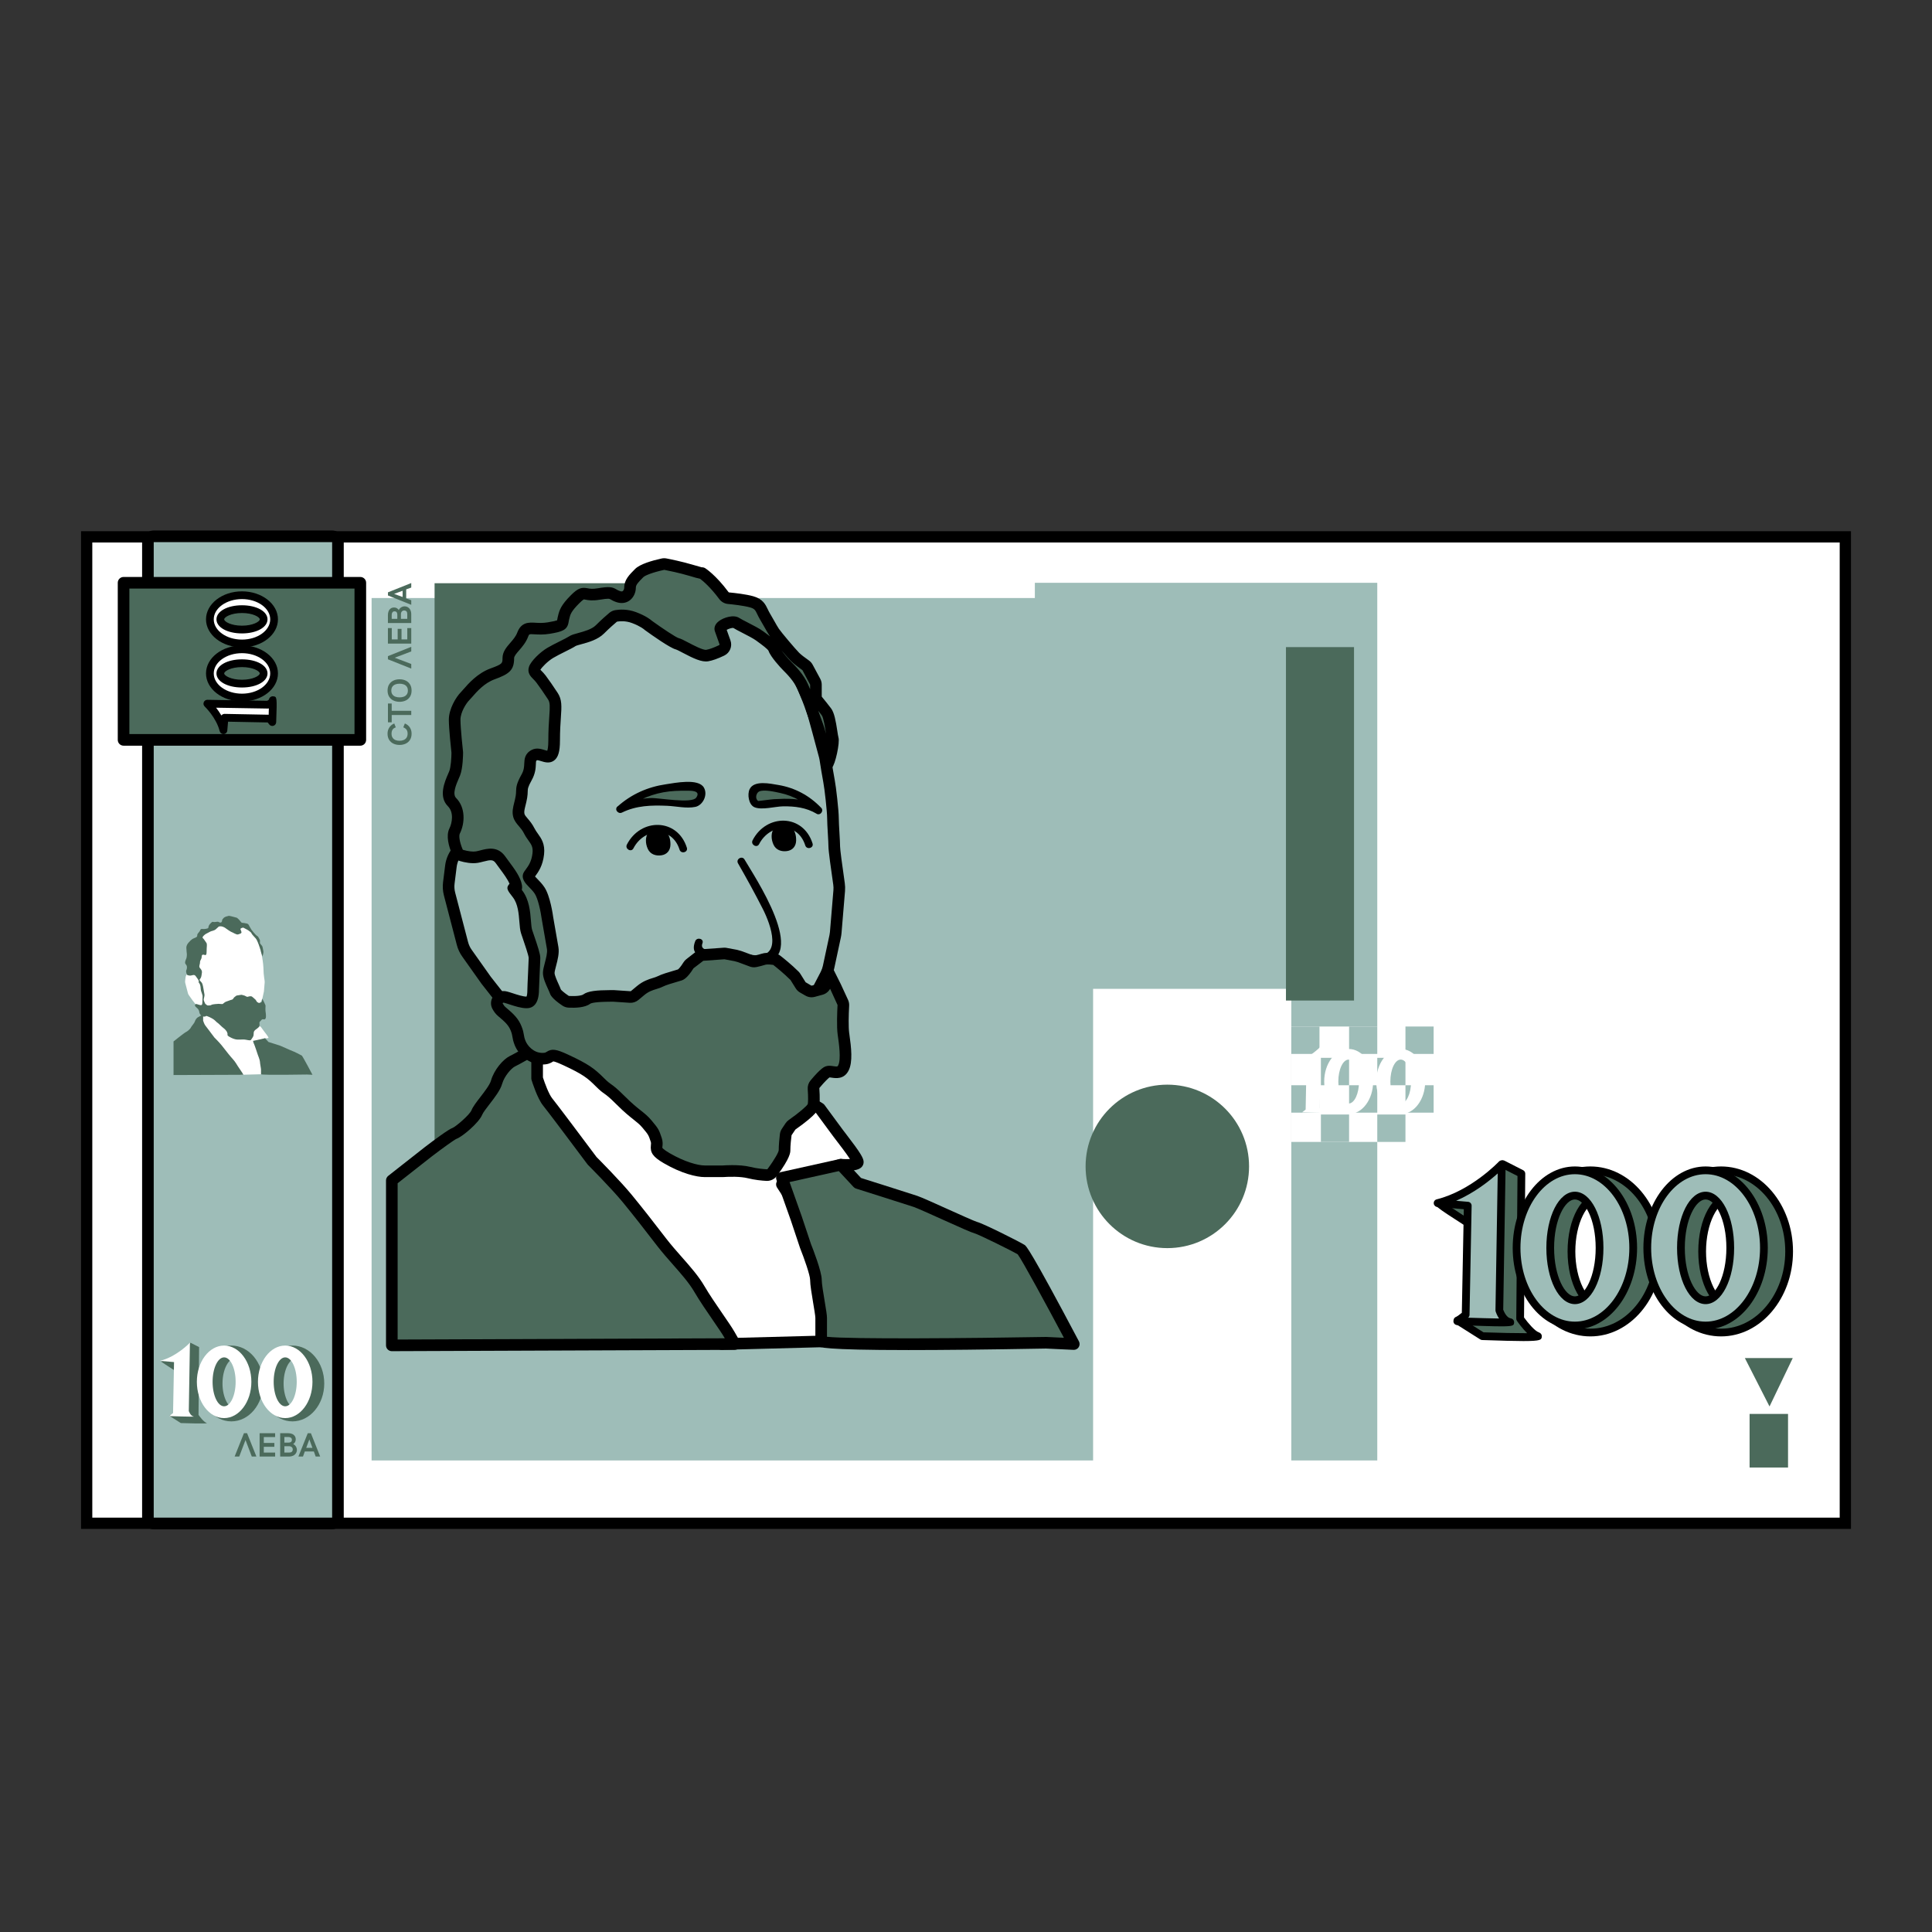 <?xml version="1.0" encoding="iso-8859-1"?>
<!-- Generator: Adobe Illustrator 19.0.0, SVG Export Plug-In . SVG Version: 6.00 Build 0)  -->
<svg version="1.1" id="Layer_1" xmlns="http://www.w3.org/2000/svg" xmlns:xlink="http://www.w3.org/1999/xlink" x="0px" y="0px"
	 viewBox="0 0 499 499" style="enable-background:new 0 0 499 499;" xml:space="preserve">
<rect x="0" y="0" width="499" height="499" fill="#333333" stroke="none"/>
<g id="XMLID_1125_">
	<g id="XMLID_974_">
		<g id="XMLID_1267_">
			<g id="XMLID_345_">
				<rect id="XMLID_346_" x="22.383" y="138.656" style="fill:#FFFFFF;" width="454.234" height="254.779"/>
			</g>
			<g id="XMLID_356_">
				<path id="XMLID_357_" d="M475.161,140.112v251.867H23.839V140.112H475.161 M478.073,137.2h-2.912H23.839h-2.912v2.912v251.867
					v2.912h2.912h451.322h2.912v-2.912V140.112V137.2L478.073,137.2z"/>
			</g>
		</g>
		<g id="XMLID_1265_">
			<polygon id="XMLID_2204_" style="fill:#9EBDB8;" points="267.284,150.527 267.284,154.458 95.977,154.458 95.977,377.207 
				267.284,377.207 271.28,377.207 355.723,377.207 355.723,150.527 			"/>
		</g>
		<g id="XMLID_1266_">
			<rect id="XMLID_360_" x="282.328" y="255.399" style="fill:#FFFFFF;" width="51.192" height="124.423"/>
		</g>
		<g id="XMLID_1264_">
			<circle id="XMLID_361_" style="fill:#4B6A5B;" cx="301.5" cy="301.257" r="21.11"/>
		</g>
		<g id="XMLID_1263_">
			<rect id="XMLID_362_" x="333.521" y="265.131" style="fill:#FFFFFF;" width="36.761" height="29.806"/>
		</g>
		<g id="XMLID_1262_">
			<rect id="XMLID_363_" x="112.244" y="150.635" style="fill:#4B6A5B;" width="49.504" height="196.858"/>
		</g>
		<g id="XMLID_1252_">
			<polygon id="XMLID_364_" style="fill:#4B6A5B;" points="457.034,363.262 457.034,363.262 457.034,363.262 463.039,350.759 
				450.664,350.759 			"/>
		</g>
		<g id="XMLID_1250_">
			<rect id="XMLID_2203_" x="333.521" y="265.131" style="fill:#9EBDB8;" width="7.279" height="7.08"/>
		</g>
		<g id="XMLID_1249_">
			<rect id="XMLID_2194_" x="348.444" y="265.131" style="fill:#9EBDB8;" width="7.279" height="7.08"/>
		</g>
		<g id="XMLID_1248_">
			<rect id="XMLID_2192_" x="363.002" y="265.131" style="fill:#9EBDB8;" width="7.279" height="7.08"/>
		</g>
		<g id="XMLID_1247_">
			<rect id="XMLID_2191_" x="363.002" y="280.297" style="fill:#9EBDB8;" width="7.279" height="7.08"/>
		</g>
		<g id="XMLID_1246_">
			<rect id="XMLID_2189_" x="348.444" y="280.297" style="fill:#9EBDB8;" width="7.279" height="7.08"/>
		</g>
		<g id="XMLID_1245_">
			<rect id="XMLID_2188_" x="333.521" y="280.297" style="fill:#9EBDB8;" width="7.279" height="7.08"/>
		</g>
		<g id="XMLID_1244_">
			<rect id="XMLID_2187_" x="355.723" y="287.857" style="fill:#9EBDB8;" width="7.279" height="7.08"/>
		</g>
		<g id="XMLID_1243_">
			<g id="XMLID_365_">
				<path id="XMLID_2183_" style="fill:#9EBDB8;" d="M39.704,393.479c-0.829,0-1.5-0.671-1.5-1.5V140.02c0-0.829,0.671-1.5,1.5-1.5
					h46.081c0.829,0,1.5,0.671,1.5,1.5v251.958c0,0.829-0.671,1.5-1.5,1.5H39.704z"/>
			</g>
			<g id="XMLID_366_">
				<g id="XMLID_367_">
					<path id="XMLID_368_" d="M85.785,140.02v251.958H39.704V140.02H85.785 M85.785,137.02H39.704c-1.657,0-3,1.343-3,3v251.958
						c0,1.657,1.343,3,3,3h46.081c1.657,0,3-1.343,3-3V140.02C88.785,138.364,87.442,137.02,85.785,137.02L85.785,137.02z"/>
				</g>
			</g>
		</g>
		<g id="XMLID_1242_">
			<rect id="XMLID_1695_" x="341.164" y="287.857" style="fill:#9EBDB8;" width="7.279" height="7.08"/>
		</g>
		<g id="XMLID_1241_">
			<rect id="XMLID_1694_" x="355.723" y="273.217" style="fill:#9EBDB8;" width="7.279" height="7.08"/>
		</g>
		<g id="XMLID_1240_">
			<rect id="XMLID_1690_" x="341.164" y="273.217" style="fill:#9EBDB8;" width="7.279" height="7.08"/>
		</g>
		<g id="XMLID_1225_">
			<g id="XMLID_371_">
				<rect id="XMLID_1682_" x="31.917" y="150.521" style="fill:#4B6A5B;" width="61.147" height="40.577"/>
			</g>
			<g id="XMLID_372_">
				<path id="XMLID_1691_" d="M93.064,192.598H31.917c-0.829,0-1.5-0.671-1.5-1.5v-40.577c0-0.829,0.671-1.5,1.5-1.5h61.147
					c0.829,0,1.5,0.671,1.5,1.5v40.577C94.564,191.926,93.893,192.598,93.064,192.598z M33.417,189.598h58.147v-37.577H33.417
					V189.598z"/>
			</g>
		</g>
		<g id="XMLID_1209_">
			<g id="XMLID_908_">
				<path id="XMLID_374_" style="fill:#4B6A5B;" d="M60.601,376.197l2.401-6.026h0.814l2.41,6.026h-1.194l-1.625-4.27l-1.617,4.27
					H60.601z"/>
			</g>
			<g id="XMLID_2389_">
				<path id="XMLID_375_" style="fill:#4B6A5B;" d="M67.054,376.197v-6.026h4.009v0.993h-2.926v1.522h2.726v0.994h-2.726v1.493
					h2.926v1.023H67.054z"/>
			</g>
			<g id="XMLID_3001_">
				<path id="XMLID_376_" style="fill:#4B6A5B;" d="M72.364,370.17h2.09c0.333,0,0.645,0.055,0.937,0.164
					c0.291,0.109,0.529,0.285,0.715,0.526c0.185,0.242,0.276,0.553,0.276,0.935c0,0.259-0.065,0.494-0.195,0.708
					c-0.131,0.213-0.289,0.369-0.474,0.469c0.179,0.071,0.343,0.185,0.49,0.341c0.147,0.157,0.265,0.335,0.35,0.536
					c0.086,0.2,0.128,0.399,0.128,0.599c0,0.361-0.09,0.674-0.271,0.938s-0.422,0.466-0.723,0.604
					c-0.302,0.138-0.626,0.207-0.973,0.207h-2.351V370.17z M74.556,372.597c0.245,0,0.444-0.056,0.6-0.167
					c0.154-0.11,0.232-0.303,0.232-0.575c0-0.228-0.086-0.402-0.256-0.524c-0.171-0.123-0.392-0.184-0.661-0.184h-1.023v1.45H74.556
					z M74.731,375.165c0.284,0,0.503-0.069,0.655-0.209c0.151-0.14,0.228-0.349,0.228-0.627c0-0.146-0.038-0.278-0.115-0.398
					c-0.076-0.121-0.185-0.218-0.324-0.29c-0.139-0.073-0.301-0.109-0.485-0.109h-1.241v1.634H74.731z"/>
			</g>
			<g id="XMLID_3008_">
				<path id="XMLID_377_" style="fill:#4B6A5B;" d="M77.073,376.197l2.414-6.019h0.811l2.401,6.019H81.53l-0.465-1.31h-2.342
					l-0.469,1.31H77.073z M79.09,373.961h1.608l-0.802-2.192L79.09,373.961z"/>
			</g>
		</g>
		<g id="XMLID_1268_">
			<rect x="451.887" y="365.191" style="fill:#4B6A5B;" width="9.929" height="13.841"/>
		</g>
		<g id="XMLID_1273_">
			<g id="XMLID_1270_">
				<g id="XMLID_378_">
					<path id="XMLID_1681_" style="fill:#9EBDB8;" d="M214,249.778l1.709-7.973c0.068-0.319,0.116-0.643,0.144-0.968l0.901-10.806
						c0.048-0.58,0.031-1.156-0.052-1.732c-0.335-2.302-1.227-8.527-1.227-9.625c0-1.352-0.338-5.747-0.338-7.438
						s-0.676-7.776-1.014-9.466c-0.277-1.383-0.78-4.577-0.953-5.693c-0.041-0.266-0.095-0.523-0.164-0.783
						c-0.538-2.027-3.014-11.328-3.615-13.133c-0.676-2.029-5.409-12.171-6.762-13.523c-1.352-1.352-6.762-7.776-8.452-8.452
						c-1.428-0.571-8.893-2.109-11.172-2.571c-0.452-0.092-0.902-0.14-1.364-0.15c-2.625-0.053-11.812-0.175-13.835,0.692
						c-2.367,1.014-10.594-1.558-12.622-0.544c-1.788,0.894-8.003,6.875-9.399,7.511c-0.198,0.09-0.388,0.187-0.577,0.293
						l-9.829,5.529c-0.469,0.264-0.909,0.576-1.312,0.932l-3.648,3.219c-0.979,0.863-1.72,1.963-2.154,3.193l-4.907,13.903
						c-0.341,0.966-0.484,1.99-0.422,3.012l0.5,8.249c0.054,0.899-0.05,1.801-0.309,2.663l-3.179,10.598
						c-0.32,1.068-0.87,2.053-1.611,2.887l0,0c-1.029,1.158-1.683,2.6-1.875,4.137l-0.537,4.295
						c-0.121,0.964-0.056,1.942,0.189,2.883l3.333,12.776c0.233,0.894,0.627,1.739,1.161,2.493l4.939,6.973l2.963,3.771
						c0.501,0.637,1.099,1.191,1.773,1.64l11.82,7.88c0.898,0.599,1.912,1.001,2.976,1.18l31.069,5.229
						c0.967,0.163,1.955,0.138,2.913-0.072l22.778-5c2.216-0.486,4.102-1.93,5.149-3.942l6.32-12.134
						C213.622,251.1,213.856,250.45,214,249.778z"/>
				</g>
				<g id="XMLID_379_">
					<path id="XMLID_1683_" d="M177.418,274.465c-0.507,0-1.015-0.042-1.521-0.128l-31.069-5.229
						c-1.281-0.215-2.479-0.69-3.56-1.411l-11.819-7.88c-0.807-0.538-1.521-1.197-2.121-1.961l-2.963-3.772l-4.984-7.033
						c-0.642-0.906-1.108-1.909-1.388-2.982l-3.333-12.776c-0.294-1.129-0.371-2.289-0.226-3.447l0.537-4.295
						c0.231-1.846,1.006-3.557,2.242-4.948c0.592-0.666,1.04-1.468,1.295-2.321l3.18-10.598c0.208-0.696,0.292-1.417,0.249-2.142
						l-0.5-8.249c-0.075-1.229,0.095-2.44,0.505-3.602l4.907-13.903c0.519-1.469,1.41-2.789,2.577-3.819l3.648-3.219
						c0.481-0.425,1.009-0.8,1.569-1.115l9.829-5.529c0.228-0.128,0.455-0.244,0.692-0.352c0.517-0.252,2.529-1.99,3.998-3.26
						c2.65-2.291,4.333-3.718,5.351-4.227c1.359-0.679,3.546-0.397,7.003,0.119c1.949,0.292,4.895,0.731,5.699,0.388
						c2.037-0.873,8.984-0.925,14.457-0.813c0.558,0.011,1.091,0.07,1.632,0.179c3.646,0.74,9.978,2.067,11.43,2.648
						c1.331,0.532,3.491,2.756,7.265,6.944c0.733,0.813,1.366,1.516,1.69,1.84c1.721,1.722,6.547,12.38,7.124,14.11
						c0.604,1.813,2.94,10.58,3.642,13.223c0.083,0.311,0.147,0.619,0.197,0.937c0.195,1.251,0.677,4.304,0.942,5.629
						c0.35,1.749,1.043,7.976,1.043,9.76c0,0.849,0.096,2.527,0.181,4.006c0.081,1.415,0.158,2.75,0.158,3.432
						c0,0.666,0.476,4.359,1.211,9.409c0.099,0.685,0.12,1.381,0.063,2.072l-0.9,10.806c-0.032,0.389-0.09,0.778-0.171,1.158
						l-1.708,7.974c0,0,0,0,0,0.001c-0.173,0.804-0.453,1.582-0.832,2.31l-6.32,12.134c-1.257,2.413-3.501,4.131-6.158,4.714
						l-22.777,5C178.731,274.394,178.074,274.465,177.418,274.465z M156.622,158.864c-0.349,0-0.622,0.027-0.775,0.093
						c-0.75,0.375-3.047,2.361-4.725,3.811c-2.457,2.123-3.887,3.343-4.717,3.721c-0.16,0.072-0.313,0.15-0.464,0.235l-9.828,5.528
						c-0.376,0.212-0.731,0.464-1.055,0.75l-3.648,3.22c-0.785,0.692-1.384,1.58-1.733,2.567l-4.907,13.902
						c-0.275,0.781-0.39,1.596-0.34,2.422l0.5,8.249c0.065,1.079-0.059,2.151-0.369,3.186l-3.18,10.597
						c-0.38,1.269-1.047,2.463-1.927,3.453c-0.831,0.935-1.353,2.085-1.508,3.327l-0.537,4.294
						c-0.097,0.779-0.046,1.558,0.152,2.317l3.333,12.777c0.188,0.721,0.501,1.395,0.933,2.004l4.939,6.974l2.918,3.712
						c0.403,0.513,0.883,0.957,1.426,1.318l11.82,7.88c0.727,0.484,1.532,0.804,2.394,0.949l31.069,5.229
						c0.78,0.131,1.568,0.112,2.342-0.058l22.777-5c1.787-0.392,3.296-1.547,4.141-3.169l6.32-12.134
						c0.255-0.49,0.444-1.013,0.561-1.555l1.708-7.973c0.055-0.257,0.094-0.517,0.116-0.779l0.9-10.805
						c0.039-0.465,0.024-0.933-0.042-1.392c-0.567-3.889-1.243-8.754-1.243-9.84c0-0.596-0.078-1.95-0.153-3.26
						c-0.091-1.594-0.186-3.243-0.186-4.178c0-1.583-0.671-7.605-0.985-9.172c-0.276-1.382-0.767-4.486-0.964-5.756
						c-0.034-0.214-0.077-0.421-0.132-0.63c-0.496-1.866-2.997-11.269-3.588-13.043c-0.746-2.237-5.37-11.894-6.4-12.937
						c-0.379-0.379-1.005-1.074-1.797-1.953c-1.545-1.714-5.165-5.73-6.155-6.168c-0.856-0.343-5.14-1.321-10.908-2.492
						c-0.362-0.074-0.72-0.113-1.096-0.121c-6.787-0.139-12.096,0.092-13.214,0.572c-1.479,0.633-3.755,0.355-7.324-0.178
						C159.761,159.161,157.774,158.864,156.622,158.864z"/>
				</g>
			</g>
			<g id="XMLID_1271_">
				<path id="XMLID_1406_" style="fill:#FFFFFF;" d="M203.979,281.557l7.776,4.733c0,0,3.719,5.071,4.733,6.424
					s5.071,6.424,5.071,7.438s-4.395,0.676-4.395,0.676l-15.214,5.071l5.071,7.776l5.409,18.595l1.69,13.523l-2.029,0.676
					l-25.694,0.676l-39.218-50.036c0,0-7.438-7.1-7.776-8.452c-0.338-1.352-3.043-15.214-3.043-15.214l2.705-6.762
					c0,0,37.527,23.666,38.542,24.004C178.623,291.023,203.979,281.557,203.979,281.557z"/>
				<path id="XMLID_1587_" d="M186.399,348.645c-0.46,0-0.896-0.211-1.181-0.575l-39.151-49.952
					c-5.094-4.867-7.825-7.928-8.117-9.099c-0.344-1.375-2.949-14.722-3.06-15.29c-0.055-0.283-0.028-0.576,0.08-0.844l2.705-6.762
					c0.166-0.414,0.506-0.732,0.93-0.87c0.422-0.136,0.886-0.079,1.263,0.158c14.005,8.832,35.006,22.008,38.033,23.732
					c2.407-0.543,14.671-4.931,25.554-8.994c0.429-0.161,0.912-0.116,1.304,0.124l7.776,4.733c0.168,0.102,0.314,0.236,0.43,0.394
					c0,0,3.712,5.061,4.724,6.411c0.16,0.212,0.395,0.518,0.679,0.886c4.041,5.243,4.693,6.491,4.693,7.452
					c0,0.521-0.217,1.008-0.611,1.373c-0.773,0.716-2.48,0.991-5.093,0.821l-13.087,4.362l4.01,6.148
					c0.081,0.124,0.143,0.259,0.184,0.4l5.409,18.594c0.022,0.076,0.038,0.154,0.048,0.233l1.69,13.523
					c0.089,0.709-0.335,1.383-1.014,1.609l-2.028,0.676c-0.141,0.047-0.287,0.073-0.435,0.077l-25.694,0.676
					C186.425,348.645,186.412,348.645,186.399,348.645z M140.842,288.219c0.499,0.95,4.186,4.762,7.374,7.805
					c0.052,0.05,0.101,0.103,0.145,0.16l38.752,49.442l24.717-0.65l0.65-0.217l-1.523-12.185l-5.313-18.266l-4.95-7.589
					c-0.254-0.389-0.313-0.875-0.16-1.313c0.153-0.439,0.501-0.782,0.942-0.929l15.214-5.071c0.189-0.063,0.391-0.089,0.588-0.073
					c0.763,0.058,1.599,0.064,2.249,0.028c-0.952-1.476-2.813-3.89-3.537-4.83c-0.293-0.381-0.537-0.697-0.702-0.917
					c-0.883-1.178-3.817-5.174-4.567-6.196l-6.9-4.2c-25.182,9.39-26.087,9.087-26.687,8.892
					c-0.953-0.318-20.479-12.565-37.344-23.198l-1.872,4.679C138.709,277.632,140.525,286.868,140.842,288.219z"/>
			</g>
			<g id="XMLID_1251_">
				<g id="XMLID_380_">
					<path id="XMLID_1334_" style="fill:#4B6A5B;" d="M138.729,270.738v7.776c0,0,1.352,4.395,2.705,6.086
						c1.352,1.69,5.409,7.1,5.409,7.1l6.085,8.114c0,0,6.086,6.085,9.128,9.804c3.043,3.719,5.409,6.762,8.79,11.157
						c3.381,4.395,7.438,8.114,9.804,12.171c2.367,4.057,6.424,9.466,7.776,11.833c1.352,2.367,1.352,2.367,1.352,2.367
						l-88.578,0.338v-42.598l9.466-7.438c0,0,5.747-4.395,6.762-4.733s5.071-3.719,5.747-5.409c0.676-1.69,4.395-5.409,5.071-7.776
						c0.676-2.367,2.705-4.733,4.057-5.409c1.352-0.676,3.719-2.029,3.719-2.029L138.729,270.738z"/>
				</g>
				<g id="XMLID_381_">
					<path id="XMLID_1584_" d="M101.201,348.983c-0.397,0-0.777-0.157-1.059-0.438c-0.283-0.281-0.441-0.664-0.441-1.063v-42.599
						c0-0.46,0.211-0.895,0.573-1.18l9.466-7.438c2.236-1.71,6.125-4.613,7.214-4.977c0.826-0.347,4.354-3.355,4.83-4.543
						c0.365-0.912,1.238-2.043,2.249-3.354c1.097-1.422,2.463-3.192,2.773-4.277c0.808-2.829,3.136-5.493,4.829-6.339
						c1.3-0.649,3.622-1.976,3.646-1.989l2.778-1.392c0.465-0.232,1.018-0.208,1.459,0.066c0.442,0.273,0.711,0.756,0.711,1.276
						v7.546c0.519,1.631,1.56,4.357,2.376,5.378c1.352,1.689,5.272,6.915,5.438,7.137l6.021,8.029
						c0.744,0.746,6.247,6.288,9.153,9.84c2.95,3.605,5.284,6.597,8.818,11.192c1.289,1.675,2.698,3.273,4.062,4.818
						c2.228,2.525,4.333,4.911,5.85,7.511c1.282,2.197,3.086,4.823,4.678,7.14c1.326,1.929,2.47,3.594,3.104,4.705l1.353,2.367
						c0.265,0.463,0.264,1.032-0.003,1.495c-0.267,0.462-0.759,0.748-1.293,0.75l-88.578,0.338
						C101.205,348.983,101.203,348.983,101.201,348.983z M102.701,305.613v40.364l84.499-0.322l-0.076-0.132
						c-0.573-1.003-1.738-2.699-2.972-4.494c-1.622-2.359-3.459-5.034-4.797-7.327c-1.369-2.348-3.379-4.626-5.507-7.038
						c-1.396-1.583-2.84-3.219-4.19-4.974c-3.516-4.571-5.837-7.546-8.762-11.122c-2.961-3.619-8.968-9.633-9.028-9.694
						c-0.05-0.05-0.097-0.104-0.14-0.161l-6.085-8.114c-0.04-0.054-4.058-5.41-5.381-7.063c-1.487-1.86-2.82-6.104-2.967-6.581
						c-0.044-0.143-0.066-0.292-0.066-0.441v-5.349l-0.534,0.267c-0.025,0.017-2.345,1.342-3.719,2.028
						c-0.931,0.466-2.717,2.49-3.285,4.48c-0.468,1.637-1.899,3.492-3.283,5.285c-0.763,0.99-1.628,2.111-1.838,2.636
						c-0.873,2.181-5.275,5.812-6.666,6.275c-0.601,0.258-3.761,2.541-6.325,4.501L102.701,305.613z"/>
				</g>
			</g>
			<g id="XMLID_1272_">
				<g id="XMLID_382_">
					<path id="XMLID_1207_" style="fill:#4B6A5B;" d="M201.95,304.208l3.719,10.481l2.367,7.1c0,0,2.705,6.762,2.705,8.79
						c0,2.029,1.352,8.452,1.352,9.804c0,1.352,0,6.085,0,6.085c1.69,1.352,58.15,0.338,58.15,0.338l7.1,0.338
						c0,0-12.509-23.666-13.523-24.342c-1.014-0.676-10.481-5.409-11.833-5.747c-1.352-0.338-13.523-6.086-15.552-6.762
						c-2.029-0.676-14.876-4.733-14.876-4.733l-4.395-4.733L201.95,304.208z"/>
				</g>
				<g id="XMLID_383_">
					<path id="XMLID_1375_" d="M234.644,348.695c-22.171,0-23.109-0.752-23.488-1.055c-0.356-0.285-0.563-0.716-0.563-1.171v-6.085
						c0-0.483-0.294-2.24-0.554-3.79c-0.393-2.347-0.799-4.773-0.799-6.015c0-1.199-1.519-5.536-2.597-8.233l-2.397-7.182
						l-3.709-10.454c-0.144-0.405-0.107-0.852,0.101-1.228c0.208-0.376,0.568-0.645,0.987-0.738l15.214-3.381
						c0.52-0.114,1.062,0.053,1.424,0.444l4.125,4.442c2.177,0.688,12.676,4.006,14.521,4.622c1.055,0.351,4.354,1.84,7.846,3.416
						c2.937,1.325,6.959,3.141,7.599,3.314c1.615,0.403,11.221,5.236,12.296,5.953c0.365,0.243,1.331,0.887,14.018,24.889
						c0.251,0.477,0.229,1.051-0.06,1.506c-0.289,0.454-0.786,0.722-1.337,0.694l-7.1-0.338
						C254.522,348.587,243.054,348.695,234.644,348.695z M213.593,345.267c6.048,0.657,37.134,0.39,56.624,0.041l4.569,0.215
						c-4.483-8.437-10.762-20.024-11.929-21.554c-1.529-0.92-10.148-5.171-11.235-5.458c-0.745-0.187-3.156-1.258-8.1-3.489
						c-3.118-1.407-6.651-3.001-7.561-3.304c-1.994-0.665-14.725-4.686-14.853-4.727c-0.248-0.078-0.471-0.219-0.647-0.41
						l-3.81-4.103l-12.719,2.827l3.152,8.882l2.376,7.126c0.439,1.091,2.782,7.059,2.782,9.265c0,0.992,0.42,3.502,0.758,5.519
						c0.369,2.203,0.595,3.588,0.595,4.286V345.267z"/>
				</g>
			</g>
			<g id="XMLID_1269_">
				<g id="XMLID_384_">
					<path id="XMLID_1206_" style="fill:#4B6A5B;" d="M167.466,161.537c0,0,6.086,4.395,7.438,4.733
						c1.352,0.338,5.747,3.381,7.776,3.043c1.16-0.193,2.652-0.829,3.716-1.338c0.778-0.372,1.142-1.275,0.85-2.086
						c-0.421-1.166-0.983-2.733-1.185-3.338c-0.338-1.014,3.043-2.367,4.057-1.69s4.733,2.367,6.085,3.381
						c1.352,1.014,3.381,2.367,3.719,3.381s2.367,3.381,3.381,4.395s3.043,3.043,4.057,5.409c1.014,2.367,1.69,4.057,2.367,6.085
						c0.676,2.029,2.029,5.071,2.367,7.438c0.338,2.367,1.69,4.733,1.69,6.086c0,1.352,1.69-5.071,1.352-6.086
						c-0.338-1.014-0.676-5.747-1.69-7.1c-0.714-0.953-1.765-2.241-2.323-2.919c-0.248-0.302-0.382-0.678-0.382-1.069v-3.025
						c0-0.279-0.069-0.554-0.202-0.8l-1.971-3.661c-0.126-0.235-0.307-0.435-0.527-0.587c-0.618-0.428-1.949-1.379-2.71-2.139
						c-1.014-1.014-4.733-5.409-5.409-6.424c-0.676-1.014-1.352-2.367-2.367-4.057s-1.014-3.043-3.381-3.719
						c-1.767-0.505-4.665-0.821-6.02-0.949c-0.477-0.045-0.91-0.304-1.196-0.689c-3.166-4.259-5.631-5.8-5.631-5.8
						s0.676,0.338-2.705-0.676c-2.778-0.833-5.784-1.439-6.768-1.628c-0.223-0.043-0.442-0.041-0.664,0.008
						c-1.149,0.252-4.948,1.153-6.091,2.296c-1.352,1.352-2.367,2.367-2.367,3.719c0,1.352-1.014,3.043-3.043,2.367
						c-2.029-0.676-1.014-1.352-5.071-0.676c-4.057,0.676-3.381-1.352-6.085,1.352s-2.705,3.719-3.043,5.071
						c-0.338,1.352,0.338,1.69-3.719,2.367c-4.057,0.676-5.747-1.014-6.762,1.69s-3.719,4.057-3.719,6.085s-0.338,2.705-4.057,4.057
						c-3.719,1.352-6.086,4.733-7.1,5.747c-1.014,1.014-2.705,3.719-2.705,6.085c0,2.367,0.676,8.452,0.676,8.452
						s0,3.719-0.676,5.409c-0.676,1.69-2.705,5.409-0.676,7.438c2.028,2.028,1.69,5.409,0.676,7.438
						c-0.748,1.496,0.158,4.094,0.686,5.356c0.198,0.473,0.587,0.829,1.079,0.973c0.947,0.276,2.618,0.661,3.982,0.433
						c2.028-0.338,4.395-1.69,6.085,0.676c1.69,2.367,3.719,4.733,4.057,6.762c0.338,2.029-2.029-1.014,0.338,2.029
						c2.367,3.043,1.69,7.776,2.367,9.804s2.029,5.747,2.029,6.762s-0.338,7.1-0.338,8.114c0,1.014,0,3.381-1.69,3.381
						s-4.057-1.014-5.409-1.352c-0.016-0.004-0.033-0.008-0.049-0.013c-1.442-0.399-2.764,1.018-2.053,2.335
						c0.293,0.544,0.652,1.033,1.088,1.397c2.029,1.69,3.043,2.705,3.719,4.395c0.676,1.69,0.338,2.029,1.014,3.719
						c0.676,1.69,2.705,4.057,5.747,4.057c3.043,0,1.014-2.029,6.086,0.338c5.071,2.367,6.424,3.381,8.79,5.747
						c2.367,2.367,1.69,1.014,5.409,4.733c3.719,3.719,5.071,4.057,6.762,6.086s1.69,2.029,2.367,4.057
						c0.676,2.029-1.352,2.367,2.705,4.733c4.057,2.367,7.776,3.381,9.804,3.381h4.668c0.04,0,0.078-0.001,0.118-0.004
						c0.485-0.037,4.185-0.289,6.709,0.342c1.748,0.437,3.496,0.592,4.514,0.646c0.56,0.03,1.094-0.222,1.428-0.672
						c1.028-1.382,3.186-4.435,3.186-5.722c0-1.291,0.197-3.174,0.29-3.991c0.03-0.267,0.123-0.517,0.272-0.74l0.951-1.427
						c0.116-0.174,0.256-0.319,0.426-0.439c1.067-0.75,5.203-3.72,5.498-4.897c0.249-0.998,0.131-3.284,0.051-4.414
						c-0.03-0.432,0.107-0.856,0.385-1.188c0.807-0.966,2.521-2.934,3.282-3.188c1.014-0.338,3.043,1.014,4.057-1.014
						c1.014-2.029,0.338-6.424,0-8.79c-0.282-1.972-0.094-6.056-0.024-7.364c0.015-0.273-0.038-0.546-0.153-0.794l-1.852-4.013
						l-2.029-4.057l-0.51,3.313c-0.101,0.658-0.581,1.195-1.223,1.371l-1.988,0.542c-0.432,0.118-0.892,0.059-1.28-0.163
						l-1.392-0.795c-0.242-0.138-0.446-0.334-0.593-0.57l-1.358-2.172c-0.072-0.115-0.156-0.221-0.253-0.316
						c-1.804-1.784-3.767-3.353-4.562-3.971c-0.243-0.189-0.524-0.307-0.83-0.344c-0.66-0.078-1.867-0.173-2.577,0.064
						c-0.636,0.212-1.539,0.424-2.123,0.553c-0.376,0.083-0.765,0.032-1.109-0.14l-2.825-1.05c-0.099-0.05-1.06-0.304-1.167-0.333
						l-2.25-0.417c-0.23-0.063-0.598-0.121-0.833-0.083l-5.492,0.389c-0.282,0.044-0.547,0.16-0.772,0.335l-2.451,1.906
						c-0.161,0.125-0.296,0.277-0.403,0.451c-0.383,0.622-1.405,2.178-2.213,2.447c-1.014,0.338-3.719,1.014-5.071,1.69
						c-1.352,0.676-3.043,0.676-5.071,2.367l-1.51,1.258c-0.333,0.277-0.76,0.416-1.192,0.387l-4.303-0.287
						c-0.064-0.004-0.119-0.005-0.184-0.002c-0.862,0.041-5.448-0.116-6.716,0.835c-1.06,0.795-3.573,0.759-4.611,0.707
						c-0.307-0.016-0.592-0.111-0.847-0.282c-0.76-0.509-2.398-1.678-2.657-2.453c-0.338-1.014-1.69-3.381-1.69-4.733
						c0-1.352,1.352-4.395,1.014-6.424c-0.338-2.029-1.352-7.776-1.352-7.776s-0.676-5.071-2.029-7.1
						c-1.352-2.029-3.381-3.043-2.705-4.057c0.676-1.014,2.029-2.367,2.367-5.409c0.338-3.043-1.31-3.882-2.324-5.91
						c-1.014-2.029-2.367-2.705-2.705-4.057c-0.338-1.352,0.338-2.705,0.676-4.733c0.338-2.029-0.338-2.029,1.352-5.071
						c1.69-3.043,0-4.733,2.029-5.747c2.028-1.014,5.071,3.381,5.071-3.719s1.014-9.466-0.338-11.495
						c-1.352-2.029-2.028-3.043-3.043-4.395c-1.014-1.352-2.029-1.69-1.69-2.705c0.338-1.014,2.367-3.043,4.057-4.057
						s4.733-2.367,5.747-3.043s5.071-1.014,7.1-3.043c1.495-1.494,2.805-2.622,3.392-3.112c0.235-0.196,0.508-0.32,0.809-0.371
						c0.827-0.14,2.618-0.299,4.589,0.44C166.452,160.523,167.466,161.537,167.466,161.537z"/>
				</g>
				<g id="XMLID_385_">
					<path id="XMLID_1237_" d="M198.103,305.005c-0.057,0-0.113-0.001-0.17-0.004c-1.187-0.064-2.981-0.235-4.798-0.689
						c-1.873-0.468-4.797-0.411-6.232-0.302c-0.081,0.006-0.153,0.009-0.23,0.009h-4.668c-2.133,0-6.028-0.942-10.561-3.585
						c-2.78-1.623-3.559-2.714-3.33-4.674c0.041-0.349,0.065-0.559-0.042-0.881c-0.587-1.76-0.587-1.76-2.096-3.571
						c-0.721-0.865-1.354-1.365-2.311-2.123c-1.062-0.841-2.384-1.887-4.359-3.862c-1.978-1.977-2.632-2.438-3.209-2.846
						c-0.544-0.383-1.059-0.746-2.2-1.887c-2.19-2.19-3.322-3.096-8.364-5.449c-1.813-0.847-2.438-0.987-2.636-1.004
						c-0.027,0.017-0.054,0.036-0.082,0.054c-0.56,0.364-1.28,0.753-2.733,0.753c-3.532,0-6.177-2.592-7.14-5
						c-0.398-0.996-0.502-1.62-0.594-2.17c-0.08-0.477-0.142-0.854-0.42-1.549c-0.541-1.352-1.332-2.171-3.287-3.8
						c-0.55-0.458-1.038-1.077-1.448-1.836c-0.596-1.104-0.481-2.399,0.3-3.38c0.823-1.032,2.187-1.469,3.474-1.114
						c0.451,0.113,0.988,0.288,1.574,0.479c1.116,0.365,2.5,0.818,3.439,0.832c0.102-0.172,0.235-0.636,0.235-1.88
						c0-0.543,0.083-2.285,0.17-4.128c0.079-1.647,0.167-3.515,0.167-3.986c-0.026-0.652-1.03-3.587-1.513-4.998
						c-0.161-0.47-0.312-0.909-0.438-1.29c-0.281-0.843-0.363-1.885-0.458-3.092c-0.161-2.042-0.361-4.583-1.67-6.266
						c-1.367-1.758-1.828-2.351-1.038-3.313c0.029-0.035,0.086-0.1,0.17-0.174c-0.479-1.174-1.534-2.598-2.562-3.984
						c-0.337-0.455-0.676-0.911-1.002-1.368c-0.647-0.908-1.264-0.899-3.191-0.396c-0.485,0.126-0.964,0.25-1.427,0.327
						c-1.591,0.266-3.406-0.11-4.649-0.472c-0.924-0.27-1.668-0.938-2.043-1.834c-0.82-1.961-1.598-4.699-0.645-6.605
						c0.685-1.369,1.183-4.129-0.395-5.707c-2.498-2.498-0.836-6.323,0.057-8.378c0.109-0.25,0.208-0.478,0.287-0.676
						c0.407-1.016,0.563-3.428,0.569-4.772c-0.086-0.779-0.676-6.237-0.676-8.533c0-2.76,1.839-5.84,3.145-7.146
						c0.169-0.169,0.379-0.413,0.631-0.703c1.266-1.454,3.621-4.159,7.016-5.393c3.07-1.117,3.07-1.32,3.07-2.647
						c0-1.645,1.024-2.825,2.015-3.967c0.699-0.806,1.422-1.639,1.799-2.645c1.032-2.751,3.049-2.633,4.673-2.538
						c0.905,0.053,1.93,0.113,3.246-0.105c1.458-0.243,2.095-0.414,2.372-0.52c0.001-0.01,0.003-0.02,0.004-0.029
						c0.031-0.208,0.068-0.439,0.134-0.702l0.089-0.375c0.359-1.556,0.81-2.854,3.349-5.393c1.851-1.851,2.736-2.074,4.304-1.777
						c0.577,0.11,1.231,0.233,2.596,0.006c2.961-0.494,3.74-0.372,4.881,0.306c0.242,0.144,0.47,0.28,0.911,0.426
						c0.462,0.154,0.625,0.036,0.68-0.002c0.222-0.16,0.389-0.564,0.389-0.941c0-1.974,1.3-3.274,2.806-4.78
						c1.276-1.276,4.419-2.173,6.831-2.701c0.418-0.092,0.844-0.097,1.269-0.016c0.892,0.171,4.027,0.798,6.915,1.664
						c1.246,0.374,1.868,0.542,2.172,0.617c0.262-0.018,0.525,0.031,0.773,0.155c0.042,0.021,0.083,0.044,0.124,0.069l0,0
						c0.11,0.069,2.744,1.742,6.041,6.178c0.042,0.057,0.097,0.086,0.132,0.09c1.557,0.147,4.443,0.472,6.292,1
						c2.447,0.699,3.123,2.111,3.719,3.357c0.155,0.324,0.319,0.67,0.536,1.033c0.453,0.754,0.839,1.442,1.188,2.064
						c0.425,0.757,0.792,1.41,1.14,1.933c0.581,0.872,4.241,5.214,5.222,6.195c0.478,0.478,1.414,1.213,2.503,1.967
						c0.414,0.287,0.757,0.67,0.994,1.109l1.971,3.661c0.249,0.462,0.381,0.985,0.381,1.51v3.025c0,0.044,0.014,0.083,0.041,0.116
						c0.566,0.687,1.626,1.988,2.364,2.972c0.846,1.128,1.221,3.234,1.624,5.87c0.098,0.644,0.221,1.446,0.29,1.655
						c0.421,1.264-0.833,7.055-1.7,7.843c-0.439,0.4-1.104,0.515-1.647,0.273c-0.279-0.124-0.928-0.522-0.928-1.557
						c0-0.405-0.326-1.311-0.614-2.111c-0.407-1.13-0.868-2.411-1.061-3.763c-0.221-1.542-0.951-3.494-1.596-5.217
						c-0.265-0.709-0.514-1.375-0.708-1.958c-0.692-2.078-1.376-3.762-2.322-5.969c-0.901-2.103-2.818-4.019-3.739-4.94
						c-0.66-0.659-3.229-3.438-3.744-4.981c-0.217-0.469-1.789-1.62-2.543-2.173l-0.652-0.481c-0.696-0.522-2.309-1.352-3.605-2.018
						c-1.001-0.515-1.808-0.93-2.307-1.247c-0.384-0.036-1.218,0.222-1.701,0.499c0.26,0.743,0.653,1.835,0.967,2.704
						c0.558,1.545-0.136,3.243-1.614,3.949c-1.657,0.792-3.042,1.284-4.116,1.463c-1.703,0.285-3.857-0.759-6.497-2.149
						c-0.677-0.357-1.605-0.846-1.89-0.917c-1.474-0.369-6.052-3.6-7.952-4.973c-0.059-0.042-0.115-0.09-0.167-0.141
						c-0.046-0.042-0.958-0.858-3.2-1.699c-1.676-0.629-3.224-0.466-3.812-0.366c-0.048,0.008-0.074,0.023-0.098,0.043
						c-0.616,0.515-1.862,1.591-3.293,3.021c-1.616,1.616-4.067,2.285-5.858,2.772c-0.542,0.148-1.285,0.351-1.48,0.464
						c-0.575,0.384-1.593,0.893-2.772,1.482c-1.045,0.522-2.23,1.115-3.026,1.592c-1.456,0.874-2.904,2.396-3.312,3.063
						c0.083,0.088,0.186,0.19,0.271,0.275c0.313,0.313,0.701,0.701,1.103,1.237c1.036,1.38,1.717,2.401,3.074,4.437
						c1.162,1.743,1.042,3.487,0.844,6.377c-0.105,1.535-0.236,3.446-0.236,5.976c0,2.822-0.458,4.361-1.533,5.147
						c-1.147,0.839-2.458,0.422-3.327,0.148c-0.309-0.098-0.884-0.277-1.047-0.232c-0.278,0.14-0.278,0.14-0.314,1.001
						c-0.04,0.951-0.101,2.389-1.068,4.13c-1.012,1.821-1.022,2.234-1.042,2.983c-0.011,0.402-0.024,0.903-0.141,1.606
						c-0.123,0.735-0.283,1.377-0.425,1.945c-0.238,0.952-0.41,1.64-0.276,2.177c0.084,0.338,0.356,0.667,0.83,1.219
						c0.529,0.616,1.187,1.384,1.761,2.532c0.245,0.491,0.549,0.916,0.871,1.366c0.893,1.248,1.904,2.662,1.602,5.381
						c-0.328,2.956-1.503,4.556-2.28,5.615c-0.018,0.024-0.036,0.049-0.053,0.072c0.167,0.192,0.403,0.431,0.593,0.625
						c0.552,0.563,1.24,1.264,1.835,2.156c1.501,2.252,2.193,7.176,2.268,7.733c0.001,0,1.008,5.707,1.345,7.728
						c0.259,1.554-0.201,3.311-0.607,4.86c-0.181,0.692-0.387,1.477-0.387,1.811c0,0.608,0.639,2.013,1.021,2.852
						c0.249,0.546,0.463,1.018,0.593,1.407c0.095,0.154,0.754,0.8,2.068,1.68c2.214,0.139,3.425-0.155,3.724-0.377
						c1.212-0.91,3.545-1.105,6.917-1.125c0.28-0.001,0.499-0.002,0.626-0.008c0.127-0.005,0.234-0.004,0.358,0.004l4.299,0.287
						c0.047,0.002,0.095-0.012,0.132-0.043l1.509-1.258c1.59-1.325,3.003-1.762,4.139-2.114c0.475-0.147,0.885-0.274,1.222-0.442
						c1.094-0.547,2.779-1.037,4.133-1.431c0.463-0.135,0.862-0.25,1.135-0.341c0.144-0.085,0.713-0.677,1.41-1.81
						c0.201-0.328,0.458-0.614,0.761-0.85l2.45-1.906c0.423-0.33,0.928-0.548,1.459-0.632c0.042-0.006,0.085-0.011,0.128-0.014
						l5.446-0.387c0.52-0.062,1.072,0.051,1.311,0.111l2.197,0.407c0.042,0.008,0.083,0.017,0.124,0.028
						c0.938,0.252,1.198,0.332,1.344,0.394l2.773,1.031c0.05,0.019,0.1,0.04,0.148,0.064c0.041,0.021,0.08,0.028,0.117,0.017
						c0.833-0.184,1.534-0.365,1.97-0.511c0.752-0.25,1.838-0.294,3.227-0.13c0.571,0.067,1.116,0.292,1.576,0.65
						c0.786,0.611,2.821,2.234,4.695,4.087c0.18,0.18,0.337,0.376,0.469,0.588l1.358,2.173l1.458,0.858
						c0.043,0.025,0.094,0.031,0.142,0.018l1.988-0.542c0.072-0.02,0.125-0.078,0.136-0.15l0.51-3.313
						c0.099-0.646,0.605-1.153,1.25-1.254c0.649-0.101,1.282,0.227,1.574,0.811l2.028,4.057l1.872,4.055
						c0.217,0.47,0.317,0.991,0.289,1.506c-0.132,2.454-0.198,5.602,0.011,7.068l0.036,0.247c0.511,3.566,0.919,7.231-0.179,9.426
						c-1.177,2.353-3.353,2.018-4.398,1.856c-0.165-0.026-0.399-0.062-0.535-0.069c-0.312,0.214-1.15,0.975-2.597,2.706
						c-0.029,0.035-0.043,0.077-0.04,0.121c0.164,2.339,0.133,3.981-0.092,4.883c-0.123,0.492-0.45,1.797-6.091,5.761l-0.992,1.471
						c-0.114,0.818-0.311,2.672-0.311,3.899c0,0.48,0,1.94-3.483,6.618C200.043,304.535,199.102,305.005,198.103,305.005z
						 M189.096,300.932c1.45,0,3.268,0.094,4.766,0.469c1.67,0.417,3.368,0.557,4.231,0.604c0.06,0.014,0.109-0.022,0.144-0.069
						c2.054-2.759,2.854-4.408,2.89-4.843c0-1.316,0.188-3.163,0.3-4.146c0.057-0.503,0.23-0.976,0.514-1.402l0.952-1.427
						c0.219-0.329,0.492-0.61,0.812-0.834c2.791-1.961,4.592-3.555,4.92-4.104c0.094-0.476,0.145-1.74-0.005-3.876
						c-0.058-0.822,0.202-1.623,0.731-2.255c2.698-3.229,3.582-3.522,3.959-3.648c0.669-0.224,1.34-0.12,1.932-0.029
						c1.057,0.164,1.089,0.103,1.257-0.233c0.77-1.54,0.177-5.672-0.107-7.659l-0.036-0.249c-0.294-2.058-0.124-6.04-0.037-7.656
						l-1.917-4.196c-0.409,0.745-1.108,1.312-1.957,1.542l-1.987,0.542c-0.823,0.223-1.68,0.114-2.419-0.307l-1.392-0.796
						c-0.455-0.259-0.842-0.632-1.121-1.077l-1.358-2.173c-1.794-1.784-3.718-3.319-4.463-3.898
						c-1.212-0.171-1.826-0.103-2.011-0.042c-0.683,0.228-1.614,0.449-2.275,0.595c-0.676,0.149-1.389,0.069-2.019-0.223
						l-2.761-1.027c-0.011-0.004-0.022-0.008-0.034-0.013c-0.193-0.063-0.707-0.199-0.913-0.254l-2.22-0.413
						c-0.042-0.008-0.082-0.017-0.123-0.028c-0.095-0.026-0.229-0.042-0.268-0.042l-5.436,0.389l-2.528,1.937
						c-1.654,2.668-2.714,3.021-3.063,3.137c-0.298,0.099-0.737,0.228-1.245,0.375c-1.173,0.341-2.779,0.809-3.629,1.233
						c-0.556,0.278-1.125,0.454-1.676,0.625c-1.017,0.315-1.977,0.612-3.106,1.553l-1.509,1.258
						c-0.633,0.526-1.435,0.787-2.252,0.731l-4.303-0.287c-0.166,0.006-0.428,0.009-0.764,0.011
						c-3.824,0.023-4.861,0.341-5.139,0.528c-1.326,0.994-3.769,1.092-5.583,1.001c-0.579-0.029-1.12-0.208-1.606-0.535
						c-2.792-1.87-3.12-2.854-3.244-3.224c-0.08-0.239-0.273-0.664-0.478-1.113c-0.604-1.329-1.29-2.835-1.29-4.094
						c0-0.72,0.225-1.578,0.485-2.571c0.313-1.196,0.704-2.685,0.55-3.606c-0.337-2.025-1.35-7.762-1.35-7.762
						c-0.255-1.892-0.958-5.265-1.8-6.528c-0.438-0.658-0.992-1.222-1.48-1.719c-0.923-0.94-2.318-2.362-1.225-4.002
						c0.12-0.179,0.257-0.368,0.407-0.572c0.658-0.896,1.477-2.012,1.717-4.17c0.175-1.577-0.29-2.227-1.061-3.304
						c-0.358-0.5-0.763-1.067-1.115-1.77c-0.408-0.817-0.89-1.378-1.355-1.92c-0.591-0.69-1.203-1.403-1.463-2.444
						c-0.317-1.265-0.029-2.416,0.275-3.633c0.134-0.538,0.273-1.093,0.376-1.71c0.083-0.497,0.092-0.834,0.101-1.192
						c0.031-1.18,0.143-2.063,1.419-4.361c0.622-1.12,0.658-1.974,0.692-2.799c0.047-1.109,0.11-2.628,1.976-3.562
						c1.206-0.603,2.41-0.22,3.29,0.059c0.201,0.063,0.477,0.151,0.667,0.191c0.105-0.271,0.285-0.976,0.285-2.626
						c0-2.633,0.135-4.601,0.243-6.182c0.185-2.687,0.22-3.657-0.329-4.481c-1.344-2.015-2.01-3.014-2.995-4.327
						c-0.274-0.366-0.554-0.646-0.825-0.917c-0.64-0.64-1.607-1.607-1.089-3.163c0.503-1.507,2.885-3.775,4.709-4.869
						c0.894-0.537,2.08-1.129,3.227-1.703c0.999-0.499,2.03-1.015,2.46-1.301c0.55-0.367,1.303-0.572,2.345-0.856
						c1.466-0.4,3.473-0.947,4.526-2c1.514-1.514,2.837-2.656,3.491-3.203c0.438-0.367,0.95-0.602,1.52-0.699
						c1.03-0.172,3.092-0.338,5.367,0.515c2.534,0.95,3.774,1.938,4.143,2.269c2.732,1.97,6.111,4.216,6.863,4.446
						c0.594,0.148,1.319,0.522,2.549,1.17c1.222,0.645,3.769,1.985,4.604,1.845c0.774-0.129,1.952-0.559,3.315-1.211
						c0.081-0.039,0.118-0.135,0.086-0.223c-0.425-1.178-0.994-2.762-1.197-3.374c-0.145-0.433-0.333-1.552,1.022-2.587
						c1.244-0.95,3.843-1.791,5.29-0.826c0.346,0.23,1.248,0.694,2.12,1.143c1.47,0.755,3.135,1.612,4.033,2.286l0.625,0.461
						c0.42,0.309,0.815,0.601,1.178,0.884c-0.095-0.128-0.173-0.238-0.232-0.328c-0.412-0.617-0.805-1.317-1.26-2.127
						c-0.337-0.6-0.709-1.263-1.145-1.99c-0.28-0.467-0.487-0.899-0.67-1.28c-0.501-1.048-0.689-1.439-1.837-1.768
						c-1.677-0.479-4.579-0.788-5.749-0.898c-0.89-0.083-1.713-0.553-2.258-1.287c-2.32-3.121-4.239-4.699-4.942-5.223
						c-0.642-0.118-1.487-0.371-2.622-0.712c-2.752-0.825-5.763-1.426-6.62-1.591c-2.968,0.636-4.954,1.433-5.412,1.892
						c-1.231,1.23-1.927,1.961-1.927,2.658c0,1.355-0.626,2.648-1.635,3.375c-0.943,0.681-2.145,0.828-3.382,0.415
						c-0.747-0.249-1.18-0.506-1.495-0.693c-0.34-0.203-0.529-0.313-2.855,0.074c-1.892,0.315-2.949,0.114-3.648-0.018
						c-0.152-0.029-0.373-0.078-0.418-0.064c-0.034,0.011-0.314,0.124-1.206,1.015c-2.127,2.127-2.312,2.93-2.546,3.946
						l-0.102,0.429c-0.039,0.157-0.059,0.297-0.078,0.421c-0.317,2.102-1.651,2.527-4.85,3.061
						c-1.648,0.274-2.959,0.197-3.916,0.141c-1.436-0.083-1.433-0.085-1.688,0.597c-0.566,1.511-1.551,2.646-2.342,3.558
						c-0.688,0.792-1.281,1.477-1.281,2.001c0,3.107-1.26,4.09-5.044,5.467c-2.667,0.969-4.615,3.207-5.779,4.544
						c-0.308,0.354-0.566,0.648-0.773,0.854c-0.765,0.766-2.266,3.099-2.266,5.025c0,2.257,0.661,8.227,0.667,8.287
						c0.006,0.055,0.009,0.11,0.009,0.166c0,0.41-0.022,4.063-0.784,5.967c-0.088,0.222-0.199,0.477-0.321,0.758
						c-0.651,1.499-1.741,4.007-0.687,5.062c2.426,2.427,2.317,6.45,0.957,9.17c-0.268,0.536-0.146,2.014,0.729,4.106
						c0.025,0.059,0.063,0.096,0.115,0.111c1.313,0.382,2.522,0.526,3.315,0.394c0.377-0.063,0.767-0.167,1.162-0.271
						c1.771-0.463,4.45-1.163,6.391,1.554c0.316,0.443,0.644,0.885,0.971,1.326c1.549,2.089,3.012,4.062,3.345,6.062
						c0.08,0.479,0.068,0.898-0.036,1.253c0.026,0.033,0.052,0.067,0.078,0.101c1.861,2.393,2.11,5.56,2.292,7.872
						c0.076,0.968,0.148,1.883,0.313,2.378c0.125,0.374,0.272,0.806,0.431,1.268c1.012,2.956,1.675,4.968,1.675,5.969
						c0,0.543-0.083,2.285-0.17,4.128c-0.079,1.647-0.167,3.515-0.167,3.986c0,4.034-1.735,4.881-3.19,4.881
						c-1.418,0-3.081-0.544-4.417-0.981c-0.51-0.167-0.976-0.321-1.356-0.417c-0.02-0.005-0.089-0.023-0.108-0.029
						c-0.074-0.021-0.161-0.009-0.238,0.041c-0.063,0.04-0.088,0.088-0.09,0.101c0.246,0.465,0.491,0.786,0.746,0.999
						c2.236,1.863,3.366,3.026,4.152,4.991c0.398,0.996,0.502,1.62,0.594,2.17c0.08,0.478,0.142,0.854,0.42,1.549
						c0.501,1.252,2.074,3.114,4.355,3.114c0.686,0,0.849-0.106,1.098-0.268c1.35-0.878,2.453-0.732,5.622,0.747
						c5.165,2.41,6.682,3.511,9.216,6.046c0.959,0.959,1.333,1.223,1.807,1.556c0.676,0.477,1.443,1.017,3.603,3.177
						c1.853,1.852,3.099,2.838,4.1,3.631c0.983,0.778,1.833,1.451,2.753,2.555c1.802,2.163,1.9,2.333,2.637,4.543
						c0.318,0.955,0.233,1.69,0.176,2.177c-0.014,0.122-0.034,0.288-0.027,0.339c0.013,0.021,0.225,0.424,1.889,1.396
						c3.762,2.194,7.256,3.176,9.049,3.176h4.668C186.998,300.994,187.927,300.932,189.096,300.932z M211.337,183.58
						c0.146,0.411,0.312,0.852,0.485,1.313c0.547,1.462,1.152,3.077,1.516,4.604c-0.011-0.073-0.023-0.147-0.035-0.225
						c-0.193-1.269-0.596-3.908-1.058-4.523C211.977,184.393,211.656,183.982,211.337,183.58z M201.866,168.009
						c0.617,0.865,1.65,2.101,2.498,2.947c1.054,1.054,3.247,3.247,4.375,5.88c0.174,0.406,0.341,0.799,0.502,1.183v-1.181
						l-1.994-3.75c-0.792-0.572-2.146-1.546-2.976-2.377C203.824,170.265,202.87,169.186,201.866,168.009z"/>
				</g>
			</g>
		</g>
		<g id="XMLID_1274_">
			<rect x="332.14" y="167.137" style="fill:#4B6A5B;" width="17.58" height="91.283"/>
		</g>
		<g id="XMLID_1226_">
			<g id="XMLID_1281_">
				<path id="XMLID_386_" style="fill:#FFFFFF;" d="M67.803,257.756l0.348-1.625c0.014-0.065,0.024-0.131,0.029-0.197l0.183-2.202
					c0.01-0.118,0.006-0.236-0.011-0.353c-0.068-0.469-0.25-1.738-0.25-1.961c0-0.276-0.069-1.171-0.069-1.516
					s-0.138-1.584-0.207-1.929c-0.056-0.282-0.159-0.933-0.194-1.16c-0.008-0.054-0.019-0.107-0.034-0.16
					c-0.11-0.413-0.614-2.308-0.737-2.676c-0.138-0.413-1.102-2.48-1.378-2.756c-0.276-0.276-1.378-1.584-1.722-1.722
					c-0.291-0.116-1.812-0.43-2.276-0.524c-0.092-0.019-0.184-0.029-0.278-0.031c-0.535-0.011-2.407-0.036-2.819,0.141
					c-0.482,0.207-2.159-0.318-2.572-0.111c-0.364,0.182-1.631,1.401-1.915,1.53c-0.04,0.018-0.079,0.038-0.118,0.06l-2.003,1.127
					c-0.096,0.054-0.185,0.117-0.267,0.19l-0.743,0.656c-0.199,0.176-0.351,0.4-0.439,0.651l-1,2.833
					c-0.069,0.197-0.099,0.405-0.086,0.614l0.102,1.681c0.011,0.183-0.01,0.367-0.063,0.543l-0.648,2.159
					c-0.065,0.218-0.177,0.418-0.328,0.588l0,0c-0.21,0.236-0.343,0.53-0.382,0.843l-0.109,0.875
					c-0.025,0.196-0.012,0.396,0.038,0.587l0.679,2.603c0.048,0.182,0.128,0.354,0.237,0.508l1.007,1.421l0.604,0.768
					c0.102,0.13,0.224,0.243,0.361,0.334l2.408,1.606c0.183,0.122,0.39,0.204,0.606,0.24l6.331,1.066
					c0.197,0.033,0.398,0.028,0.593-0.015l4.641-1.019c0.451-0.099,0.836-0.393,1.049-0.803l1.288-2.473
					C67.726,258.026,67.773,257.893,67.803,257.756z"/>
			</g>
			<g id="XMLID_1280_">
				<path id="XMLID_387_" style="fill:#FFFFFF;" d="M65.761,264.232l1.584,0.964c0,0,0.758,1.033,0.964,1.309
					s1.033,1.309,1.033,1.516s-0.896,0.138-0.896,0.138l-3.1,1.033l1.033,1.584l1.102,3.789l0.344,2.756l-0.413,0.138l-5.236,0.138
					l-7.991-10.196c0,0-1.516-1.447-1.584-1.722c-0.069-0.276-0.62-3.1-0.62-3.1l0.551-1.378c0,0,7.647,4.822,7.854,4.891
					C60.594,266.161,65.761,264.232,65.761,264.232z"/>
			</g>
			<g id="XMLID_1235_">
				<path id="XMLID_1192_" style="fill:#4B6A5B;" d="M52.465,262.027v1.584c0,0,0.276,0.896,0.551,1.24s1.102,1.447,1.102,1.447
					l1.24,1.653c0,0,1.24,1.24,1.86,1.998c0.62,0.758,1.102,1.378,1.791,2.273c0.689,0.896,1.516,1.653,1.998,2.48
					c0.482,0.827,1.309,1.929,1.584,2.411s0.276,0.482,0.276,0.482l-18.049,0.069v-8.68l1.929-1.516c0,0,1.171-0.896,1.378-0.964
					c0.207-0.069,1.033-0.758,1.171-1.102c0.138-0.344,0.896-1.102,1.033-1.584c0.138-0.482,0.551-0.964,0.827-1.102
					c0.276-0.138,0.758-0.413,0.758-0.413L52.465,262.027z"/>
			</g>
			<g id="XMLID_1231_">
				<path id="XMLID_1162_" style="fill:#4B6A5B;" d="M65.347,268.847l0.758,2.136l0.482,1.447c0,0,0.551,1.378,0.551,1.791
					c0,0.413,0.276,1.722,0.276,1.998s0,1.24,0,1.24c0.344,0.276,11.849,0.069,11.849,0.069l1.447,0.069c0,0-2.549-4.822-2.756-4.96
					s-2.136-1.102-2.411-1.171c-0.276-0.069-2.756-1.24-3.169-1.378c-0.413-0.138-3.031-0.964-3.031-0.964l-0.896-0.964
					L65.347,268.847z"/>
			</g>
			<g id="XMLID_1227_">
				<path id="XMLID_1149_" style="fill:#4B6A5B;" d="M58.321,239.776c0,0,1.24,0.896,1.516,0.964s1.171,0.689,1.584,0.62
					c0.236-0.039,0.54-0.169,0.757-0.273c0.159-0.076,0.233-0.26,0.173-0.425c-0.086-0.238-0.2-0.557-0.241-0.68
					c-0.069-0.207,0.62-0.482,0.827-0.344s0.964,0.482,1.24,0.689c0.276,0.207,0.689,0.482,0.758,0.689
					c0.069,0.207,0.482,0.689,0.689,0.896c0.207,0.207,0.62,0.62,0.827,1.102c0.207,0.482,0.344,0.827,0.482,1.24
					c0.138,0.413,0.413,1.033,0.482,1.516c0.069,0.482,0.344,0.964,0.344,1.24c0,0.276,0.344-1.033,0.276-1.24
					c-0.069-0.207-0.138-1.171-0.344-1.447c-0.146-0.194-0.36-0.457-0.473-0.595c-0.051-0.061-0.078-0.138-0.078-0.218v-0.616
					c0-0.057-0.014-0.113-0.041-0.163l-0.402-0.746c-0.026-0.048-0.063-0.089-0.107-0.12c-0.126-0.087-0.397-0.281-0.552-0.436
					c-0.207-0.207-0.964-1.102-1.102-1.309c-0.138-0.207-0.276-0.482-0.482-0.827c-0.207-0.344-0.207-0.62-0.689-0.758
					c-0.36-0.103-0.951-0.167-1.227-0.193c-0.097-0.009-0.186-0.062-0.244-0.14c-0.645-0.868-1.147-1.182-1.147-1.182
					s0.138,0.069-0.551-0.138c-0.566-0.17-1.179-0.293-1.379-0.332c-0.045-0.009-0.09-0.008-0.135,0.002
					c-0.234,0.051-1.008,0.235-1.241,0.468c-0.276,0.276-0.482,0.482-0.482,0.758s-0.207,0.62-0.62,0.482
					c-0.413-0.138-0.207-0.276-1.033-0.138c-0.827,0.138-0.689-0.276-1.24,0.276c-0.551,0.551-0.551,0.758-0.62,1.033
					c-0.069,0.276,0.069,0.344-0.758,0.482c-0.827,0.138-1.171-0.207-1.378,0.344c-0.207,0.551-0.758,0.827-0.758,1.24
					s-0.069,0.551-0.827,0.827c-0.758,0.276-1.24,0.964-1.447,1.171c-0.207,0.207-0.551,0.758-0.551,1.24
					c0,0.482,0.138,1.722,0.138,1.722s0,0.758-0.138,1.102c-0.138,0.344-0.551,1.102-0.138,1.516
					c0.413,0.413,0.344,1.102,0.138,1.516c-0.152,0.305,0.032,0.834,0.14,1.091c0.04,0.096,0.12,0.169,0.22,0.198
					c0.193,0.056,0.533,0.135,0.811,0.088c0.413-0.069,0.896-0.344,1.24,0.138c0.344,0.482,0.758,0.964,0.827,1.378
					s-0.413-0.207,0.069,0.413c0.482,0.62,0.344,1.584,0.482,1.998c0.138,0.413,0.413,1.171,0.413,1.378s-0.069,1.447-0.069,1.653
					c0,0.207,0,0.689-0.344,0.689s-0.827-0.207-1.102-0.276c-0.003-0.001-0.007-0.002-0.007-0.002
					c-0.297-0.082-0.567,0.207-0.422,0.475c0.06,0.111,0.133,0.21,0.222,0.285c0.413,0.344,0.62,0.551,0.758,0.896
					c0.138,0.344,0.069,0.413,0.207,0.758c0.138,0.344,0.551,0.827,1.171,0.827s0.207-0.413,1.24,0.069
					c1.033,0.482,1.309,0.689,1.791,1.171s0.344,0.207,1.102,0.964c0.758,0.758,1.033,0.827,1.378,1.24
					c0.344,0.413,0.344,0.413,0.482,0.827c0.138,0.413-0.276,0.482,0.551,0.964c0.827,0.482,1.584,0.689,1.998,0.689h0.951
					c0.008,0,0.016,0,0.016,0c0.107-0.008,0.861-0.059,1.375,0.069c0.356,0.089,0.712,0.121,0.92,0.132
					c0.114,0.006,0.223-0.045,0.291-0.137c0.21-0.282,0.649-0.904,0.649-1.166c0-0.263,0.04-0.647,0.059-0.813
					c0.006-0.054,0.025-0.105,0.055-0.151l0.194-0.291c0.024-0.035,0.052-0.065,0.087-0.089c0.217-0.153,1.06-0.758,1.12-0.998
					c0.051-0.203,0.027-0.669,0.01-0.899c-0.006-0.088,0.022-0.174,0.078-0.242c0.165-0.197,0.514-0.598,0.669-0.65
					c0.207-0.069,0.62,0.207,0.827-0.207c0.207-0.413,0.069-1.309,0-1.791c-0.057-0.402-0.019-1.234-0.005-1.5
					c0.003-0.056-0.008-0.111-0.031-0.162l-0.377-0.818l-0.413-0.827l-0.104,0.675c-0.021,0.134-0.118,0.244-0.249,0.279L67,259.027
					c-0.088,0.024-0.182,0.012-0.261-0.033l-0.284-0.162c-0.049-0.028-0.091-0.068-0.121-0.116l-0.277-0.443
					c-0.015-0.023-0.032-0.045-0.051-0.065c-0.368-0.363-0.768-0.683-0.93-0.809c-0.05-0.039-0.107-0.063-0.169-0.07
					c-0.135-0.016-0.38-0.035-0.525,0.013c-0.13,0.043-0.314,0.086-0.433,0.113c-0.077,0.017-0.156,0.007-0.226-0.029l-0.551-0.275
					c-0.02-0.01-0.041-0.018-0.063-0.024l-0.654-0.178c-0.047-0.013-0.096-0.016-0.144-0.008l-1.149,0.181
					c-0.057,0.009-0.112,0.033-0.157,0.068l-0.499,0.388c-0.033,0.026-0.06,0.056-0.082,0.092c-0.078,0.127-0.286,0.444-0.451,0.499
					c-0.207,0.069-0.758,0.207-1.033,0.344s-0.62,0.138-1.033,0.482l-0.308,0.256c-0.068,0.057-0.155,0.085-0.243,0.079
					l-0.877-0.058c-0.013-0.001-0.024-0.001-0.037,0c-0.176,0.008-1.584,0.081-1.842,0.275c-0.216,0.162-0.728,0.155-0.939,0.144
					c-0.063-0.003-0.121-0.023-0.173-0.058c-0.155-0.104-0.489-0.342-0.541-0.5c-0.069-0.207-0.344-0.689-0.344-0.964
					s0.276-0.896,0.207-1.309c-0.069-0.413-0.276-1.584-0.276-1.584s-0.138-1.033-0.413-1.447s-0.689-0.62-0.551-0.827
					c0.138-0.207,0.413-0.482,0.482-1.102c0.069-0.62,0.207-0.896,0-1.309c-0.207-0.413-0.482-0.551-0.551-0.827
					c-0.069-0.276,0.069-0.551,0.138-0.964s-0.069-0.413,0.276-1.033s0-0.964,0.413-1.171c0.413-0.207,1.033,0.689,1.033-0.758
					s0.207-1.929-0.069-2.342s-0.413-0.62-0.62-0.896c-0.207-0.276-0.413-0.344-0.344-0.551c0.069-0.207,0.482-0.62,0.827-0.827
					c0.344-0.207,0.964-0.482,1.171-0.62c0.207-0.138,1.033-0.207,1.447-0.62c0.305-0.305,0.572-0.534,0.691-0.634
					c0.048-0.04,0.103-0.065,0.165-0.076c0.169-0.029,0.534-0.061,0.935,0.09C58.114,239.569,58.321,239.776,58.321,239.776z"/>
			</g>
		</g>
		<g id="XMLID_1325_">
			<path id="XMLID_1119_" style="fill:#4B6A5B;" d="M41.587,351.631c5.756-1.492,7.606-4.838,7.606-4.838l2.232,1.14l-0.15,17.509
				c0,0,1.247,1.801,2.085,2.088c0.838,0.287-6.654,0.023-6.654,0.023l-2.998-1.896l2.25-0.961l-0.196-9.807l0.156-1.82
				l-0.709,0.974C45.209,354.043,41.029,351.346,41.587,351.631z"/>
		</g>
		<g id="XMLID_1324_">
			<path style="fill:#FFFFFF;" d="M41.31,351.489c4.352-1.083,7.745-4.696,7.745-4.696l-0.291,17.648c0,0,0.409,1.264,1.249,1.411
				c0.839,0.147-6.328-0.102-6.328-0.102l1.012-0.784l0.253-13.165L41.31,351.489z"/>
		</g>
		<g id="XMLID_879_">
			<g id="XMLID_373_">
				<path id="XMLID_388_" style="fill:#4B6A5B;" d="M59.755,347.534c-4.537,0-8.215,4.384-8.215,9.792
					c0,5.408,3.678,9.791,8.215,9.791c4.537,0,8.214-4.383,8.214-9.791C67.969,351.918,64.292,347.534,59.755,347.534z
					 M60.943,363.929c-1.919,0-3.474-2.956-3.474-6.604c0-3.647,1.555-6.604,3.474-6.604s2.286,2.957,2.286,6.604
					C63.229,360.973,62.861,363.929,60.943,363.929z"/>
			</g>
		</g>
		<g id="XMLID_840_">
			<path id="XMLID_389_" style="fill:#FFFFFF;" d="M57.884,347.534c-3.888,0-7.04,4.194-7.04,9.367c0,5.174,3.152,9.367,7.04,9.367
				c3.888,0,7.04-4.193,7.04-9.367C64.924,351.728,61.772,347.534,57.884,347.534z M57.884,363.219
				c-1.644,0-2.977-2.828-2.977-6.318c0-3.489,1.333-6.318,2.977-6.318c1.645,0,2.977,2.829,2.977,6.318
				C60.861,360.391,59.528,363.219,57.884,363.219z"/>
		</g>
		<g id="XMLID_951_">
			<g id="XMLID_390_">
				<path id="XMLID_391_" style="fill:#4B6A5B;" d="M75.534,347.534c-4.537,0-8.215,4.384-8.215,9.792
					c0,5.408,3.678,9.791,8.215,9.791c4.537,0,8.214-4.383,8.214-9.791C83.749,351.918,80.071,347.534,75.534,347.534z
					 M76.722,363.929c-1.919,0-3.474-2.956-3.474-6.604c0-3.647,1.555-6.604,3.474-6.604c1.919,0,2.286,2.957,2.286,6.604
					C79.008,360.973,78.641,363.929,76.722,363.929z"/>
			</g>
		</g>
		<g id="XMLID_948_">
			<path id="XMLID_394_" style="fill:#FFFFFF;" d="M73.663,347.534c-3.888,0-7.04,4.194-7.04,9.367c0,5.174,3.152,9.367,7.04,9.367
				c3.888,0,7.04-4.193,7.04-9.367C80.703,351.728,77.551,347.534,73.663,347.534z M73.663,363.219
				c-1.644,0-2.977-2.828-2.977-6.318c0-3.489,1.333-6.318,2.977-6.318c1.645,0,2.978,2.829,2.978,6.318
				C76.64,360.391,75.308,363.219,73.663,363.219z"/>
		</g>
		<g id="XMLID_1212_">
			<g id="XMLID_1214_">
				<path style="fill:#4B6A5B;" d="M105.888,191.098c-0.279,0.438-0.653,0.765-1.124,0.981c-0.471,0.216-0.99,0.324-1.559,0.324
					s-1.088-0.107-1.559-0.322c-0.471-0.215-0.847-0.541-1.128-0.979c-0.282-0.438-0.422-0.974-0.422-1.608
					c0-0.6,0.149-1.129,0.446-1.587c0.297-0.458,0.726-0.808,1.286-1.049l0.401,1.011c-0.381,0.108-0.66,0.304-0.836,0.586
					c-0.176,0.283-0.264,0.632-0.264,1.047c0,0.409,0.09,0.751,0.269,1.024c0.179,0.273,0.422,0.475,0.727,0.606
					s0.652,0.196,1.039,0.196c0.412,0,0.777-0.065,1.094-0.196c0.317-0.131,0.567-0.334,0.749-0.61
					c0.182-0.276,0.273-0.621,0.273-1.036c0-0.398-0.087-0.73-0.262-0.996c-0.175-0.266-0.46-0.478-0.855-0.638l0.409-1.002
					c0.56,0.236,0.99,0.584,1.288,1.043s0.448,0.99,0.448,1.593C106.306,190.123,106.166,190.661,105.888,191.098z"/>
			</g>
			<g id="XMLID_1216_">
				<path style="fill:#4B6A5B;" d="M106.22,184.671h-5.05v1.89h-0.968v-4.858h0.968v1.885h5.05V184.671z"/>
			</g>
			<g id="XMLID_1218_">
				<path style="fill:#4B6A5B;" d="M105.885,179.964c-0.28,0.436-0.655,0.762-1.124,0.977c-0.469,0.215-0.988,0.322-1.557,0.322
					s-1.088-0.107-1.557-0.322s-0.844-0.54-1.124-0.977c-0.28-0.436-0.42-0.973-0.42-1.61s0.14-1.174,0.42-1.61
					c0.28-0.436,0.655-0.762,1.124-0.977s0.988-0.322,1.557-0.322s1.088,0.107,1.557,0.322c0.469,0.215,0.844,0.54,1.124,0.977
					s0.42,0.973,0.42,1.61S106.165,179.527,105.885,179.964z M105.058,177.341c-0.192-0.263-0.449-0.454-0.77-0.574
					c-0.321-0.119-0.682-0.179-1.083-0.179s-0.761,0.06-1.081,0.179c-0.32,0.119-0.576,0.311-0.768,0.574
					c-0.192,0.263-0.288,0.601-0.288,1.013s0.096,0.75,0.288,1.013c0.192,0.263,0.448,0.454,0.768,0.574
					c0.32,0.119,0.68,0.179,1.081,0.179s0.762-0.06,1.083-0.179c0.321-0.119,0.578-0.311,0.77-0.574s0.288-0.601,0.288-1.013
					S105.25,177.604,105.058,177.341z"/>
			</g>
			<g id="XMLID_1320_">
				<path style="fill:#4B6A5B;" d="M106.22,172.685l-6.027-2.401v-0.815l6.027-2.41v1.194l-4.27,1.625l4.27,1.617V172.685z"/>
			</g>
			<g id="XMLID_1326_">
				<path style="fill:#4B6A5B;" d="M106.22,166.232h-6.027v-4.009h0.994v2.926h1.523v-2.725h0.994v2.725h1.493v-2.926h1.024V166.232
					z"/>
			</g>
			<g id="XMLID_1328_">
				<path style="fill:#4B6A5B;" d="M100.193,160.922v-2.09c0-0.333,0.055-0.645,0.164-0.936c0.109-0.291,0.285-0.53,0.527-0.714
					s0.553-0.277,0.934-0.277c0.259,0,0.495,0.065,0.708,0.196s0.37,0.289,0.469,0.473c0.071-0.179,0.185-0.343,0.341-0.491
					c0.156-0.148,0.335-0.264,0.535-0.35c0.2-0.085,0.4-0.128,0.599-0.128c0.361,0,0.674,0.09,0.938,0.271
					c0.264,0.181,0.466,0.422,0.604,0.723s0.207,0.626,0.207,0.972v2.35H100.193z M102.62,158.729c0-0.245-0.055-0.444-0.166-0.599
					c-0.111-0.155-0.303-0.232-0.576-0.232c-0.227,0-0.402,0.085-0.525,0.256c-0.122,0.171-0.183,0.391-0.183,0.661v1.024h1.45
					V158.729z M105.188,158.554c0-0.284-0.07-0.503-0.209-0.655c-0.139-0.152-0.348-0.228-0.627-0.228
					c-0.145,0-0.278,0.038-0.399,0.115c-0.121,0.077-0.218,0.185-0.29,0.324c-0.073,0.139-0.109,0.301-0.109,0.486v1.241h1.634
					V158.554z"/>
			</g>
			<g id="XMLID_1335_">
				<path style="fill:#4B6A5B;" d="M106.22,156.213l-6.018-2.414v-0.81l6.018-2.401v1.169l-1.309,0.465v2.342l1.309,0.469V156.213z
					 M103.985,154.195v-1.608l-2.192,0.802L103.985,154.195z"/>
			</g>
		</g>
		<g id="XMLID_1211_">
			<g id="XMLID_395_">
				<path id="XMLID_584_" style="fill:#4B6A5B;" d="M371.903,311.04c12.314-3.191,16.271-10.35,16.271-10.35l4.774,2.438
					l-0.321,37.458c0,0,2.668,3.853,4.461,4.468c1.793,0.615-14.235,0.05-14.235,0.05l-6.413-4.057l4.813-2.057l-0.42-20.981
					l0.333-3.893l-1.516,2.085C379.65,316.201,370.709,310.43,371.903,311.04z"/>
			</g>
			<g id="XMLID_396_">
				<path id="XMLID_1139_" d="M393.49,346.369c-2.259,0-5.628-0.088-10.672-0.265c-0.178-0.006-0.35-0.06-0.499-0.154l-6.413-4.057
					c-0.314-0.199-0.492-0.555-0.463-0.925c0.03-0.37,0.263-0.693,0.604-0.839l4.191-1.792l-0.405-20.307
					c-0.001-0.035,0.001-0.07,0.004-0.105l0.064-0.755c-0.26,0.068-0.55,0.03-0.794-0.127c-4.471-2.885-6.646-4.29-7.635-5.098
					c-0.009-0.004-0.017-0.008-0.025-0.012l0.003-0.006c-0.005-0.004-0.01-0.009-0.016-0.013l-0.005,0.01l0.005-0.01
					c-0.896-0.742-0.763-0.972-0.508-1.414c0.016-0.028,0.344-0.581,0.983-0.493c11.493-3.063,15.353-9.733,15.391-9.8
					c0.262-0.468,0.852-0.646,1.328-0.404l4.773,2.438c0.337,0.172,0.548,0.521,0.545,0.899l-0.317,37.135
					c1.062,1.478,2.819,3.505,3.782,3.835c0.711,0.244,0.875,0.809,0.799,1.22C398.085,346.016,398.018,346.369,393.49,346.369z
					 M383.159,344.114c4.158,0.144,8.577,0.234,11.274,0.225c-1.254-1.243-2.33-2.754-2.628-3.184
					c-0.117-0.17-0.18-0.372-0.178-0.578l0.315-36.839l-3.424-1.748c-1.36,1.903-5.49,6.652-14.35,9.441
					c1.442,0.957,3.53,2.317,5.228,3.417l0.96-1.319c0.265-0.363,0.739-0.503,1.158-0.349c0.421,0.157,0.685,0.575,0.646,1.022
					l-0.328,3.84l0.418,20.929c0.008,0.408-0.232,0.779-0.607,0.939l-3.063,1.309L383.159,344.114z"/>
			</g>
		</g>
		<g id="XMLID_1208_">
			<g id="XMLID_964_">
				<path id="XMLID_548_" style="fill:#9EBDB8;" d="M371.308,310.738c9.31-2.318,16.569-10.047,16.569-10.047l-0.623,37.755
					c0,0,0.876,2.705,2.671,3.02c1.795,0.315-13.538-0.219-13.538-0.219l2.166-1.677l0.541-28.165L371.308,310.738z"/>
			</g>
			<g id="XMLID_957_">
				<path id="XMLID_589_" d="M387.81,342.571c-2.108,0-5.612-0.122-11.458-0.326c-0.421-0.015-0.787-0.292-0.917-0.693
					c-0.129-0.401,0.007-0.84,0.34-1.098l1.788-1.383l0.514-26.751l-6.854-0.586c-0.487-0.042-0.873-0.43-0.912-0.917
					c-0.038-0.487,0.281-0.931,0.756-1.049c8.921-2.221,16.01-9.687,16.08-9.762c0.285-0.302,0.724-0.396,1.105-0.242
					c0.383,0.155,0.631,0.53,0.624,0.943l-0.62,37.574c0.245,0.647,0.944,2.041,1.842,2.199c1.037,0.182,0.978,1.037,0.968,1.134
					C390.995,342.297,390.966,342.571,387.81,342.571z M379.193,340.338c2.76,0.087,5.84,0.173,7.989,0.209
					c-0.55-0.823-0.826-1.629-0.88-1.795c-0.034-0.105-0.051-0.214-0.049-0.325l0.584-35.354c-2.115,1.9-5.967,4.974-10.747,7.068
					l3.089,0.264c0.525,0.045,0.925,0.489,0.915,1.016l-0.541,28.166C379.548,339.879,379.416,340.153,379.193,340.338z"/>
			</g>
		</g>
		<g id="XMLID_996_">
			<g id="XMLID_857_">
				<g id="XMLID_859_">
					<path id="XMLID_399_" style="fill:#4B6A5B;" d="M410.769,302.275c-9.706,0-17.574,9.378-17.574,20.948
						c0,11.569,7.868,20.946,17.574,20.946c9.706,0,17.574-9.377,17.574-20.946C428.343,311.654,420.475,302.275,410.769,302.275z
						 M413.31,337.35c-4.105,0-7.432-6.324-7.432-14.129c0-7.802,3.327-14.127,7.432-14.127c4.105,0,4.891,6.325,4.891,14.127
						C418.201,331.026,417.415,337.35,413.31,337.35z"/>
				</g>
			</g>
			<g id="XMLID_850_">
				<g id="XMLID_851_">
					<path id="XMLID_704_" d="M410.769,345.168c-10.241,0-18.573-9.845-18.573-21.945c0-12.102,8.332-21.948,18.573-21.948
						s18.573,9.846,18.573,21.948C429.342,335.324,421.01,345.168,410.769,345.168z M410.769,303.275
						c-9.139,0-16.573,8.949-16.573,19.948c0,10.998,7.435,19.945,16.573,19.945s16.573-8.947,16.573-19.945
						C427.342,312.224,419.908,303.275,410.769,303.275z M413.31,338.35c-4.729,0-8.433-6.645-8.433-15.128
						c0-8.483,3.704-15.127,8.433-15.127c5.177,0,5.891,7.271,5.891,15.127C419.201,331.079,418.487,338.35,413.31,338.35z
						 M413.31,310.094c-3.487,0-6.433,6.012-6.433,13.127c0,7.116,2.945,13.128,6.433,13.128c2.69,0,3.891-4.049,3.891-13.128
						C417.201,314.143,416.001,310.094,413.31,310.094z"/>
				</g>
			</g>
		</g>
		<g id="XMLID_985_">
			<g id="XMLID_772_">
				<g id="XMLID_791_">
					<path id="XMLID_400_" style="fill:#9EBDB8;" d="M406.766,302.275c-8.318,0-15.062,8.972-15.062,20.04
						c0,11.068,6.744,20.039,15.062,20.039c8.318,0,15.062-8.971,15.062-20.039C421.828,311.247,415.085,302.275,406.766,302.275z
						 M406.766,335.831c-3.518,0-6.37-6.05-6.37-13.516c0-7.465,2.852-13.516,6.37-13.516c3.518,0,6.37,6.051,6.37,13.516
						C413.136,329.781,410.284,335.831,406.766,335.831z"/>
				</g>
			</g>
			<g id="XMLID_702_">
				<g id="XMLID_703_">
					<path id="XMLID_590_" d="M406.766,343.354c-8.856,0-16.062-9.438-16.062-21.039c0-11.602,7.205-21.041,16.062-21.041
						s16.062,9.439,16.062,21.041C422.828,333.916,415.623,343.354,406.766,343.354z M406.766,303.275
						c-7.754,0-14.062,8.542-14.062,19.041c0,10.498,6.308,19.039,14.062,19.039s14.062-8.541,14.062-19.039
						C420.828,311.817,414.52,303.275,406.766,303.275z M406.766,336.831c-4.133,0-7.37-6.376-7.37-14.516s3.237-14.516,7.37-14.516
						s7.37,6.376,7.37,14.516S410.899,336.831,406.766,336.831z M406.766,309.799c-2.54,0-5.37,5.14-5.37,12.516
						s2.83,12.516,5.37,12.516s5.37-5.14,5.37-12.516S409.306,309.799,406.766,309.799z"/>
				</g>
			</g>
		</g>
		<g id="XMLID_966_">
			<g id="XMLID_591_">
				<g id="XMLID_639_">
					<path id="XMLID_401_" style="fill:#4B6A5B;" d="M444.527,302.275c-9.706,0-17.574,9.378-17.574,20.948
						c0,11.569,7.868,20.946,17.574,20.946c9.706,0,17.574-9.377,17.574-20.946C462.101,311.654,454.233,302.275,444.527,302.275z
						 M447.068,337.35c-4.105,0-7.432-6.324-7.432-14.129c0-7.802,3.327-14.127,7.432-14.127c4.105,0,4.891,6.325,4.891,14.127
						C451.959,331.026,451.173,337.35,447.068,337.35z"/>
				</g>
			</g>
			<g id="XMLID_587_">
				<g id="XMLID_588_">
					<path id="XMLID_971_" d="M444.527,345.168c-10.242,0-18.574-9.845-18.574-21.945c0-12.102,8.332-21.948,18.574-21.948
						c10.241,0,18.573,9.846,18.573,21.948C463.1,335.324,454.768,345.168,444.527,345.168z M444.527,303.275
						c-9.139,0-16.574,8.949-16.574,19.948c0,10.998,7.436,19.945,16.574,19.945s16.573-8.947,16.573-19.945
						C461.1,312.224,453.666,303.275,444.527,303.275z M447.068,338.35c-4.729,0-8.433-6.645-8.433-15.128
						c0-8.483,3.704-15.127,8.433-15.127c5.177,0,5.891,7.271,5.891,15.127C452.959,331.079,452.245,338.35,447.068,338.35z
						 M447.068,310.094c-3.487,0-6.433,6.012-6.433,13.127c0,7.116,2.945,13.128,6.433,13.128c2.69,0,3.891-4.049,3.891-13.128
						C450.959,314.143,449.758,310.094,447.068,310.094z"/>
				</g>
			</g>
		</g>
		<g id="XMLID_907_">
			<g id="XMLID_921_">
				<g id="XMLID_961_">
					<path id="XMLID_402_" style="fill:#9EBDB8;" d="M440.524,302.275c-8.318,0-15.062,8.972-15.062,20.04
						c0,11.068,6.744,20.039,15.062,20.039c8.318,0,15.062-8.971,15.062-20.039C455.585,311.247,448.842,302.275,440.524,302.275z
						 M440.524,335.831c-3.518,0-6.37-6.05-6.37-13.516c0-7.465,2.852-13.516,6.37-13.516c3.518,0,6.37,6.051,6.37,13.516
						C446.894,329.781,444.042,335.831,440.524,335.831z"/>
				</g>
			</g>
			<g id="XMLID_493_">
				<g id="XMLID_583_">
					<path id="XMLID_986_" d="M440.524,343.354c-8.856,0-16.062-9.438-16.062-21.039c0-11.602,7.205-21.041,16.062-21.041
						s16.062,9.439,16.062,21.041C456.586,333.916,449.381,343.354,440.524,343.354z M440.524,303.275
						c-7.754,0-14.062,8.542-14.062,19.041c0,10.498,6.308,19.039,14.062,19.039s14.062-8.541,14.062-19.039
						C454.586,311.817,448.278,303.275,440.524,303.275z M440.524,336.831c-4.133,0-7.37-6.376-7.37-14.516
						s3.237-14.516,7.37-14.516c4.132,0,7.369,6.376,7.369,14.516S444.656,336.831,440.524,336.831z M440.524,309.799
						c-2.54,0-5.37,5.14-5.37,12.516s2.83,12.516,5.37,12.516c2.539,0,5.369-5.14,5.369-12.516S443.063,309.799,440.524,309.799z"/>
				</g>
			</g>
		</g>
		<g id="XMLID_1377_">
			<path id="XMLID_547_" style="fill:#FFFFFF;" d="M334.183,274.484c3.908-0.973,6.954-4.217,6.954-4.217l-0.261,15.846
				c0,0,0.368,1.135,1.121,1.267c0.754,0.132-5.682-0.092-5.682-0.092l0.909-0.704l0.227-11.822L334.183,274.484z"/>
		</g>
		<g id="XMLID_1239_">
			<g id="XMLID_865_">
				<path id="XMLID_398_" style="fill:#FFFFFF;" d="M348.338,270.932c-3.491,0-6.322,3.766-6.322,8.411
					c0,4.645,2.83,8.411,6.322,8.411c3.491,0,6.322-3.765,6.322-8.411C354.659,274.698,351.829,270.932,348.338,270.932z
					 M348.338,285.016c-1.477,0-2.674-2.539-2.674-5.673c0-3.133,1.197-5.673,2.674-5.673c1.477,0,2.674,2.54,2.674,5.673
					C351.011,282.477,349.814,285.016,348.338,285.016z"/>
			</g>
		</g>
		<g id="XMLID_968_">
			<g id="XMLID_1045_">
				<path id="XMLID_403_" style="fill:#FFFFFF;" d="M361.778,270.932c-3.491,0-6.322,3.766-6.322,8.411
					c0,4.645,2.831,8.411,6.322,8.411c3.491,0,6.322-3.765,6.322-8.411C368.1,274.698,365.27,270.932,361.778,270.932z
					 M361.778,285.016c-1.477,0-2.674-2.539-2.674-5.673c0-3.133,1.197-5.673,2.674-5.673c1.477,0,2.674,2.54,2.674,5.673
					C364.452,282.477,363.255,285.016,361.778,285.016z"/>
			</g>
		</g>
		<g id="XMLID_1415_">
			<path id="XMLID_490_" style="fill:#FFFFFF;" d="M57.71,188.603c-0.959-3.852-4.157-6.855-4.157-6.855l15.621,0.258
				c0,0,1.119-0.362,1.249-1.105c0.13-0.743-0.091,5.601-0.091,5.601l-0.694-0.896l-11.653-0.224L57.71,188.603z"/>
			<path id="XMLID_541_" d="M57.71,189.603c-0.456,0-0.858-0.31-0.97-0.758c-0.874-3.509-3.842-6.34-3.873-6.369
				c-0.3-0.283-0.396-0.722-0.24-1.104c0.156-0.382,0.513-0.632,0.942-0.624l15.426,0.255c0.201-0.09,0.409-0.229,0.454-0.311
				c0.091-0.517,0.566-0.9,1.097-0.847c1.015,0.106,1.015,0.106,0.786,6.691c-0.015,0.421-0.292,0.788-0.693,0.917
				c-0.399,0.129-0.84-0.006-1.098-0.34l-0.4-0.517l-10.239-0.197l-0.195,2.289c-0.042,0.487-0.43,0.873-0.917,0.912
				C57.763,189.602,57.736,189.603,57.71,189.603z M55.81,182.785c0.439,0.561,0.918,1.238,1.369,2.005
				c0.187-0.254,0.527-0.41,0.826-0.409l11.389,0.219c0.017-0.578,0.032-1.134,0.044-1.63c-0.092,0.025-0.186,0.036-0.281,0.036
				L55.81,182.785z"/>
		</g>
		<g id="XMLID_1404_">
			<path id="XMLID_397_" style="fill:#FFFFFF;" d="M54.209,173.932c0,3.441,3.712,6.232,8.291,6.232c4.579,0,8.291-2.79,8.291-6.232
				c0-3.442-3.712-6.232-8.291-6.232C57.921,167.701,54.209,170.491,54.209,173.932z M68.092,173.932
				c0,1.456-2.503,2.635-5.592,2.635c-3.089,0-5.592-1.18-5.592-2.635c0-1.456,2.504-2.635,5.592-2.635
				C65.589,171.297,68.092,172.477,68.092,173.932z"/>
			<path id="XMLID_407_" d="M62.5,181.164c-5.124,0-9.292-3.244-9.292-7.231c0-3.988,4.168-7.232,9.292-7.232
				c5.123,0,9.291,3.244,9.291,7.232C71.791,177.92,67.623,181.164,62.5,181.164z M62.5,168.701c-4.021,0-7.292,2.347-7.292,5.232
				s3.271,5.231,7.292,5.231s7.291-2.347,7.291-5.231S66.521,168.701,62.5,168.701z M62.5,177.568c-3.758,0-6.592-1.563-6.592-3.635
				c0-2.073,2.834-3.636,6.592-3.636c3.758,0,6.592,1.563,6.592,3.636C69.092,176.005,66.258,177.568,62.5,177.568z M62.5,172.297
				c-2.849,0-4.592,1.059-4.592,1.636s1.744,1.635,4.592,1.635c2.849,0,4.592-1.059,4.592-1.635S65.349,172.297,62.5,172.297z"/>
		</g>
		<g id="XMLID_970_">
			<path id="XMLID_409_" style="fill:#FFFFFF;" d="M54.209,159.966c0,3.441,3.712,6.232,8.291,6.232c4.579,0,8.291-2.79,8.291-6.232
				c0-3.442-3.712-6.232-8.291-6.232C57.921,153.734,54.209,156.524,54.209,159.966z M68.092,159.966
				c0,1.456-2.503,2.635-5.592,2.635c-3.089,0-5.592-1.18-5.592-2.635c0-1.456,2.504-2.635,5.592-2.635
				C65.589,157.33,68.092,158.51,68.092,159.966z"/>
			<path id="XMLID_412_" d="M62.5,167.197c-5.124,0-9.292-3.244-9.292-7.232c0-3.987,4.168-7.231,9.292-7.231
				c5.123,0,9.291,3.244,9.291,7.231C71.791,163.953,67.623,167.197,62.5,167.197z M62.5,154.734c-4.021,0-7.292,2.347-7.292,5.231
				s3.271,5.232,7.292,5.232s7.291-2.347,7.291-5.232S66.521,154.734,62.5,154.734z M62.5,163.601c-3.758,0-6.592-1.563-6.592-3.636
				c0-2.072,2.834-3.635,6.592-3.635c3.758,0,6.592,1.563,6.592,3.635C69.092,162.038,66.258,163.601,62.5,163.601z M62.5,158.33
				c-2.849,0-4.592,1.059-4.592,1.635s1.744,1.636,4.592,1.636c2.849,0,4.592-1.059,4.592-1.636S65.349,158.33,62.5,158.33z"/>
		</g>
	</g>
	<g id="XMLID_494_">
		<g id="XMLID_1307_">
			<path id="XMLID_417_" style="fill:#4B6A5B;" d="M211.399,209.326c-3.996-4.449-9.906-6.323-15.866-5.839
				c-0.37,0.03-0.227-0.077-0.539,0.123c-0.794,0.509-0.728,1.671-0.568,2.601c0.068,0.392,0.165,0.831,0.503,1.041
				c0.211,0.131-0.055,0.295,0.193,0.3c2.776,0.048,5.546-0.309,8.322-0.272S209.087,207.789,211.399,209.326"/>
		</g>
		<g id="XMLID_1308_">
			<g id="XMLID_1678_">
				<path id="XMLID_419_" d="M212.089,208.637c-3.01-3.15-6.785-5.188-11.098-5.899c-1.992-0.328-6.24-1.302-7.384,1.104
					c-0.634,1.333-0.25,4.003,1.256,4.65c1.86,0.8,5.398-0.204,7.392-0.231c3.069-0.042,5.963,0.316,8.652,1.907
					c1.083,0.64,2.065-1.045,0.984-1.684c-2.141-1.266-4.41-1.897-6.88-2.101c-1.711-0.141-3.422-0.056-5.133,0.029
					c-0.64,0.032-4.008,0.502-4.058,0.465c-0.955-0.707-0.421-2.134,0.238-2.445c1.264-0.597,4.127,0.097,5.425,0.374
					c3.593,0.766,6.696,2.562,9.226,5.21C211.579,210.925,212.956,209.544,212.089,208.637L212.089,208.637z"/>
			</g>
		</g>
	</g>
	<g id="XMLID_503_">
		<g id="XMLID_1105_">
			<path id="XMLID_418_" style="fill:#4B6A5B;" d="M160.16,209.027c4.648-4.458,11.592-6.274,18.63-5.695
				c0.437,0.036,1.332-0.18,1.704,0.028c0.944,0.529,0.441,1.974,0.266,2.916c-0.074,0.397-0.183,0.841-0.578,1.049
				c-0.247,0.13-0.555,0.138-0.847,0.138c-3.273,0.008-6.547-0.395-9.821-0.398C166.239,207.064,162.865,207.501,160.16,209.027"/>
		</g>
		<g id="XMLID_1106_">
			<g id="XMLID_1107_">
				<path id="XMLID_421_" d="M160.85,209.716c2.981-2.673,6.504-4.336,10.438-5.072c2.073-0.388,4.09-0.428,6.184-0.418
					c0.921,0.005,3.668-0.079,2.347,1.79c-1.157,1.638-9.768,0.01-11.713,0.102c-2.989,0.142-5.749,0.743-8.438,2.066
					c-1.126,0.554-0.139,2.236,0.984,1.684c3.714-1.827,7.626-1.923,11.667-1.746c2.299,0.1,5.009,0.752,7.274,0.281
					c1.921-0.399,3.312-3.082,2.207-4.99c-1.423-2.46-7.516-1.182-9.773-0.856c-4.746,0.686-8.988,2.58-12.557,5.779
					C158.535,209.177,159.917,210.552,160.85,209.716L160.85,209.716z"/>
			</g>
		</g>
	</g>
	<g id="XMLID_537_">
		<g id="XMLID_1001_">
			<path id="XMLID_420_" d="M196.066,218.018c2.704-5.261,9.941-5.907,11.921,0.345c0.378,1.192,2.261,0.683,1.88-0.518
				c-2.433-7.68-11.931-7.726-15.485-0.811C193.81,218.148,195.492,219.135,196.066,218.018L196.066,218.018z"/>
		</g>
	</g>
	<g id="XMLID_601_">
		<g id="XMLID_995_">
			<path id="XMLID_422_" d="M202.984,215.485c0.342,0.188,0.602,1.651,0.329,1.981c-0.159,0.193-0.719,0.199-0.963,0.146
				c-0.527-0.115-0.667-0.606-0.76-1.094c-0.091-0.477-0.095-1.031,0.24-1.415c0.306-0.352,0.734-0.405,1.018-0.001
				c0.261,0.371,0.103,0.686-0.013,1.058c-0.012,0.039-0.264,0.249-0.266,0.241c0.168,0.628,0.727-0.462,0.742-0.484
				c-0.589,0.076-1.178,0.152-1.767,0.228c0.441-0.207,0.881-0.415,1.322-0.622c-0.957-1.09-2.543,0.506-1.591,1.591
				c0.554,0.631,1.591,0.602,2.156-0.02c0.742-0.816,0.302-1.807-0.296-2.54c-0.485-0.595-1.405-0.32-1.767,0.228
				c-0.788,1.192-1.112,3.089,0.541,3.745c1.301,0.516,2.641-0.548,3.099-1.72c1.216-3.113-2.744-5.83-4.96-3.078
				c-1.008,1.251-0.91,3.034-0.268,4.43c0.643,1.396,2.047,1.861,3.499,1.656c1.451-0.205,2.309-1.251,2.348-2.704
				c0.035-1.286-0.297-2.899-1.507-3.566C202.851,212.843,201.715,214.785,202.984,215.485L202.984,215.485z"/>
		</g>
	</g>
	<g id="XMLID_646_">
		<g id="XMLID_991_">
			<path id="XMLID_423_" d="M163.6,219.115c2.704-5.261,9.941-5.907,11.921,0.345c0.378,1.192,2.261,0.683,1.88-0.518
				c-2.433-7.68-11.931-7.726-15.485-0.811C161.344,219.245,163.026,220.233,163.6,219.115L163.6,219.115z"/>
		</g>
	</g>
	<g id="XMLID_636_">
		<g id="XMLID_2179_">
			<path id="XMLID_424_" d="M170.519,216.582c0.342,0.188,0.602,1.651,0.329,1.981c-0.159,0.193-0.719,0.199-0.963,0.146
				c-0.527-0.115-0.667-0.606-0.76-1.094c-0.091-0.477-0.095-1.031,0.24-1.415c0.306-0.352,0.734-0.405,1.018-0.001
				c0.261,0.371,0.103,0.686-0.013,1.058c-0.012,0.039-0.264,0.249-0.266,0.241c0.168,0.628,0.727-0.462,0.742-0.484
				c-0.589,0.076-1.178,0.152-1.767,0.228c0.441-0.207,0.881-0.415,1.322-0.622c-0.957-1.09-2.543,0.506-1.591,1.591
				c0.554,0.631,1.591,0.602,2.156-0.02c0.742-0.816,0.302-1.807-0.296-2.54c-0.485-0.595-1.405-0.32-1.767,0.228
				c-0.788,1.192-1.112,3.089,0.541,3.745c1.301,0.516,2.641-0.548,3.099-1.72c1.216-3.113-2.744-5.83-4.96-3.078
				c-1.008,1.251-0.91,3.034-0.268,4.43c0.643,1.396,2.047,1.861,3.499,1.656c1.451-0.205,2.309-1.251,2.348-2.704
				c0.035-1.286-0.297-2.899-1.507-3.566C170.385,213.94,169.249,215.882,170.519,216.582L170.519,216.582z"/>
		</g>
	</g>
	<g id="XMLID_676_">
		<g id="XMLID_2453_">
			<path id="XMLID_425_" d="M190.616,222.982c2.225,3.884,4.384,7.805,6.412,11.796c2.076,4.087,5.347,13.092-2.702,11.873
				c-2.191-0.332-4.285-1.172-6.499-1.353c-1.522-0.124-7.462,1.093-6.393-1.679c0.452-1.172-1.433-1.679-1.88-0.518
				c-1.164,3.019,0.665,3.992,3.434,4.23c2.119,0.183,4.169-0.224,6.29,0.165c2.357,0.432,4.795,1.514,7.248,1.329
				c12.907-0.977-1.977-22.901-4.227-26.827C191.676,220.909,189.99,221.89,190.616,222.982L190.616,222.982z"/>
		</g>
	</g>
</g>
</svg>
